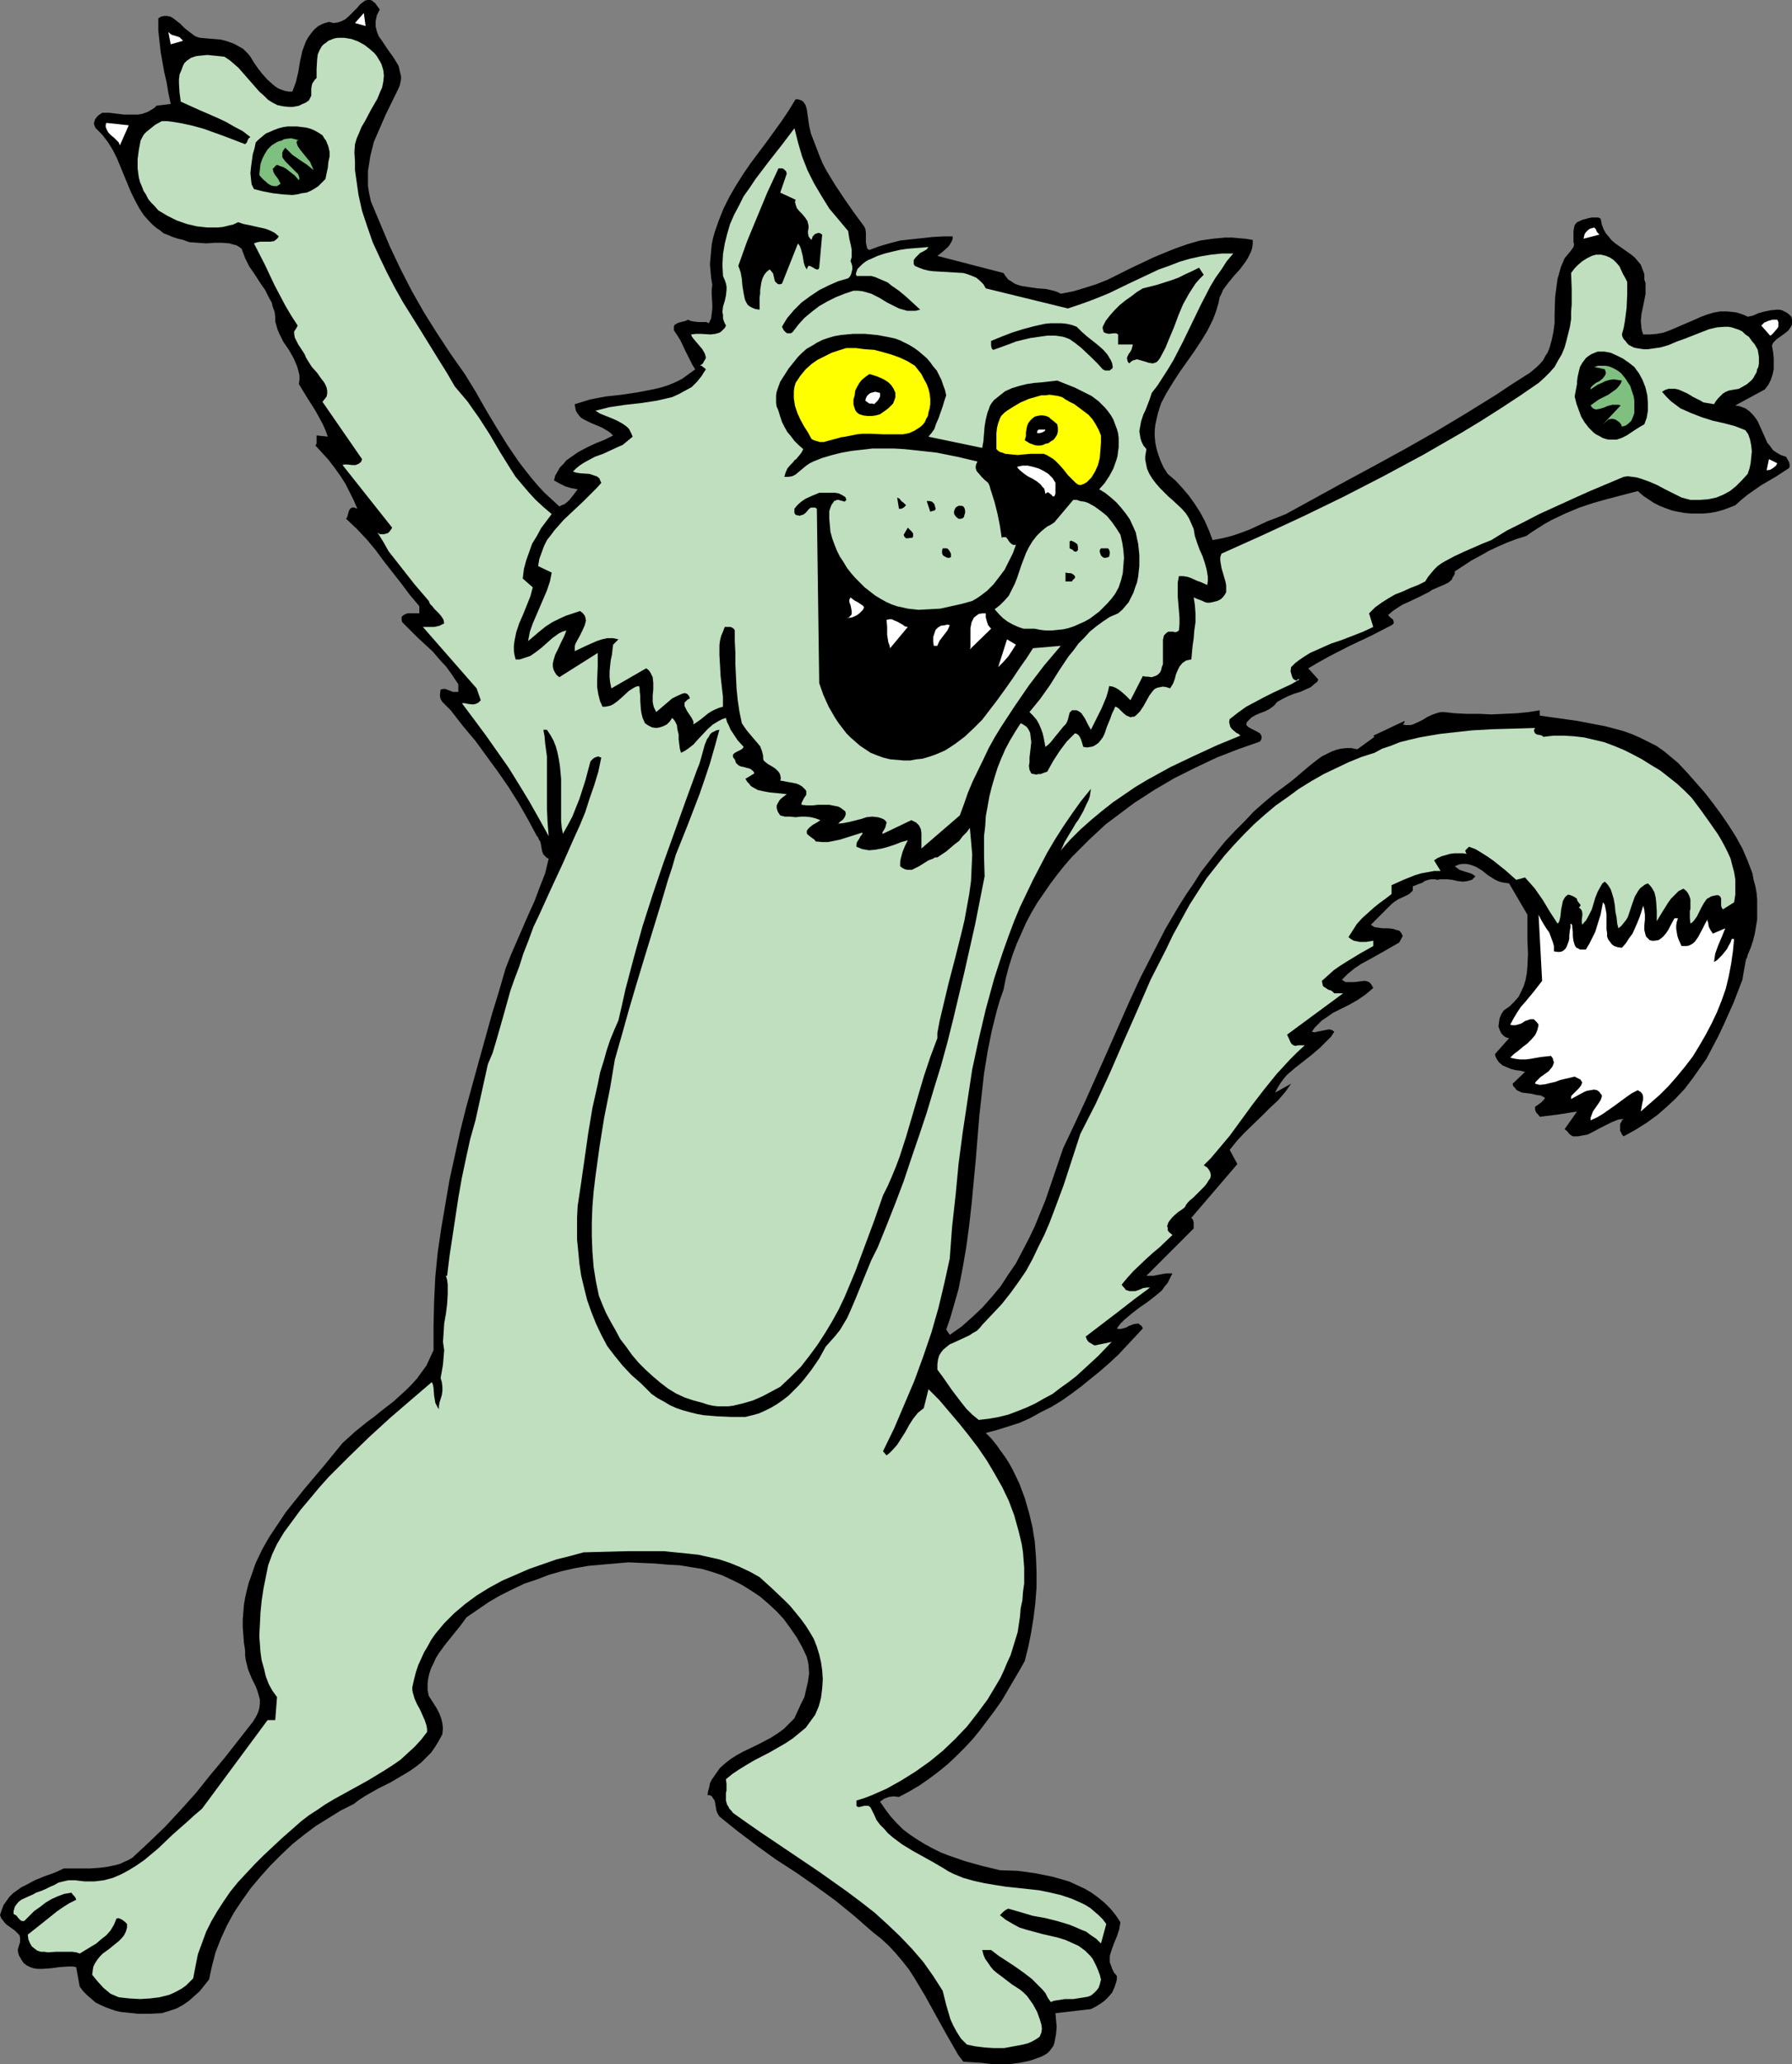<?xml version="1.0" encoding="UTF-8" standalone="no"?>
<svg
   version="1.0"
   width="129.724mm"
   height="149.339mm"
   id="svg39"
   sodipodi:docname="Cat - Excited.wmf"
   xmlns:inkscape="http://www.inkscape.org/namespaces/inkscape"
   xmlns:sodipodi="http://sodipodi.sourceforge.net/DTD/sodipodi-0.dtd"
   xmlns="http://www.w3.org/2000/svg"
   xmlns:svg="http://www.w3.org/2000/svg">
  <rect width="100%" height="100%" fill="#808080" stroke="none"/>
  <sodipodi:namedview
     id="namedview39"
     pagecolor="#ffffff"
     bordercolor="#000000"
     borderopacity="0.25"
     inkscape:showpageshadow="2"
     inkscape:pageopacity="0.0"
     inkscape:pagecheckerboard="0"
     inkscape:deskcolor="#d1d1d1"
     inkscape:document-units="mm" />
  <defs
     id="defs1">
    <pattern
       id="WMFhbasepattern"
       patternUnits="userSpaceOnUse"
       width="6"
       height="6"
       x="0"
       y="0" />
  </defs>
  <path
     style="fill:#000000;fill-opacity:1;fill-rule:evenodd;stroke:none"
     d="m 103.909,2.585 -0.485,0.97 -0.323,0.646 -0.162,0.808 -0.162,0.808 V 7.272 l 0.323,1.293 0.485,1.293 0.808,1.131 1.616,2.424 1.616,2.262 0.808,1.293 0.646,1.131 0.323,1.454 0.323,1.293 v 0.808 l -0.162,0.808 -0.162,0.808 -0.323,0.808 -3.555,7.272 -1.616,3.717 -1.616,3.717 -0.485,1.939 -0.485,1.939 -0.323,2.101 -0.323,1.939 v 2.101 2.101 l 0.323,1.939 0.485,2.262 2.586,6.14 2.586,6.14 2.909,6.14 3.07,5.979 3.394,5.979 3.555,5.656 3.717,5.656 3.878,5.494 3.07,5.009 2.747,4.848 2.909,4.848 2.909,4.686 3.07,4.525 1.616,2.101 1.778,2.262 1.778,2.101 1.778,1.939 2.101,1.939 2.101,1.939 0.646,-0.323 0.808,-0.323 0.808,-0.646 0.646,-0.646 1.131,-1.454 0.97,-1.293 -1.778,-0.323 -1.616,-0.485 -1.616,-0.808 -1.454,-0.808 0.323,-1.293 0.646,-1.131 0.646,-1.131 0.97,-0.97 0.808,-0.97 1.131,-0.808 2.101,-1.454 2.424,-1.293 2.424,-1.131 2.424,-0.97 2.262,-1.131 -0.646,-0.646 -0.646,-0.485 -1.616,-0.97 -3.394,-1.454 -1.616,-0.808 -0.808,-0.485 -0.485,-0.485 -0.485,-0.646 -0.485,-0.808 -0.162,-0.808 -0.162,-0.97 2.101,-0.646 2.101,-0.646 4.202,-0.808 4.363,-0.485 4.363,-0.646 4.202,-0.808 2.101,-0.485 2.101,-0.646 1.939,-0.808 1.939,-0.97 1.778,-1.293 1.778,-1.293 -0.808,-1.293 -0.646,-1.293 -1.293,-2.585 -1.293,-2.747 -0.808,-1.293 -0.97,-1.454 v -0.485 -0.323 -0.323 l 0.162,-0.323 0.485,-0.323 0.646,-0.323 0.646,-0.162 0.646,-0.162 0.646,-0.162 0.646,-0.323 0.646,0.323 0.808,0.162 1.454,0.162 h 1.293 0.808 l 0.646,0.323 0.646,-1.293 0.162,-1.293 0.162,-1.293 v -1.293 l -0.162,-2.747 v -1.293 l 0.162,-1.293 -0.323,-1.939 -0.162,-1.777 -0.162,-1.939 0.162,-1.777 0.162,-1.777 0.162,-1.777 0.323,-1.616 0.485,-1.777 1.131,-3.232 1.293,-3.232 1.616,-3.232 1.778,-3.07 1.939,-3.07 2.101,-3.07 4.363,-5.817 4.202,-5.817 1.939,-2.909 1.778,-2.909 h 0.646 l 0.485,0.162 0.485,0.162 0.485,0.323 0.646,0.97 0.323,1.131 0.323,2.262 0.323,2.262 0.485,2.101 0.808,2.101 0.808,2.101 0.808,2.101 0.808,1.939 1.131,2.101 2.262,3.717 2.586,3.878 2.586,3.717 2.747,3.717 0.323,0.646 0.162,0.97 v 2.747 l 0.162,0.808 0.162,0.808 0.323,0.323 0.323,0.162 2.586,-0.97 2.747,-0.808 3.07,-0.808 2.909,-0.323 3.07,-0.323 2.909,-0.323 2.909,-0.162 h 2.586 v 0.646 l -0.323,0.808 -0.485,0.808 -0.485,0.646 -1.454,1.293 -0.808,0.646 -0.646,0.485 v 0 l 18.099,4.686 0.646,0.97 0.646,0.808 0.808,0.485 0.97,0.646 0.808,0.323 1.131,0.323 2.101,0.323 2.262,0.323 2.262,0.162 2.101,0.485 0.97,0.323 0.97,0.485 3.394,-0.646 3.232,-0.97 3.07,-0.97 3.232,-1.293 6.141,-3.07 3.07,-1.454 3.07,-1.454 3.07,-1.293 3.232,-1.293 3.232,-1.131 3.394,-0.97 3.394,-0.485 1.616,-0.162 1.778,-0.162 h 1.939 l 1.778,0.162 1.939,0.162 1.939,0.323 v 1.131 l -0.162,1.131 -0.323,0.97 -0.97,1.939 -0.646,0.97 -1.454,1.939 -1.616,1.777 -1.454,1.777 -1.454,1.939 -0.485,1.131 -0.485,0.97 -0.323,1.616 -0.485,1.616 -0.485,1.454 -0.646,1.616 -1.454,2.909 -1.778,2.909 -1.939,2.909 -1.939,2.747 -1.939,2.747 -1.778,2.747 -1.778,2.909 -1.454,2.747 -0.485,1.454 -0.485,1.616 -0.323,1.454 -0.323,1.454 -0.162,1.616 v 1.454 l 0.162,1.777 0.323,1.616 0.485,1.616 0.646,1.777 0.808,1.777 1.131,1.777 2.101,1.777 1.939,2.101 1.778,2.101 1.616,2.262 1.454,2.262 1.293,2.424 1.131,2.585 0.97,2.585 2.586,-0.485 2.586,-0.646 2.424,-0.808 2.586,-0.97 4.848,-2.262 2.586,-0.97 2.424,-0.97 16.483,-9.049 8.403,-4.525 8.242,-4.524 8.242,-4.686 8.08,-4.848 8.08,-5.009 3.878,-2.585 4.04,-2.585 1.293,-0.808 0.97,-0.808 0.97,-0.808 0.97,-0.97 0.808,-0.97 0.485,-0.97 0.646,-0.97 0.485,-1.131 0.646,-2.262 0.485,-2.262 0.323,-2.424 v -2.424 l 0.162,-4.848 0.323,-2.424 0.323,-2.424 0.646,-2.262 0.323,-1.131 0.485,-1.131 0.485,-1.131 0.808,-0.97 0.808,-0.97 0.808,-1.131 0.162,-0.646 -0.162,-0.808 v -0.97 -1.939 l 0.162,-0.97 0.162,-0.646 0.646,-0.808 1.454,-0.646 1.778,-0.485 0.808,-0.162 h 0.808 0.97 l 0.646,0.323 0.323,1.616 0.485,1.293 0.646,1.131 0.808,0.97 0.808,0.97 0.97,0.808 4.363,3.07 0.97,0.808 0.808,0.97 0.808,0.97 0.485,1.293 0.485,1.293 v 1.454 l 0.323,0.97 v 0.97 1.939 l -0.323,1.777 -0.808,3.878 -0.162,1.777 0.162,1.939 0.162,0.808 0.323,0.97 h 1.778 l 1.939,-0.162 1.778,-0.323 1.778,-0.646 3.394,-1.454 3.394,-1.454 1.778,-0.808 1.778,-0.646 1.616,-0.485 1.778,-0.323 h 1.939 l 1.778,0.162 0.97,0.162 0.97,0.323 0.97,0.323 0.97,0.485 1.454,-0.323 1.454,-0.646 1.778,-0.485 1.616,-0.323 1.616,-0.162 h 0.808 l 0.646,0.162 0.646,0.323 0.646,0.323 0.646,0.485 0.646,0.646 0.162,0.808 v 0.646 0.646 l -0.323,0.646 -0.323,0.485 -0.323,0.485 -0.97,0.808 -2.262,1.616 -0.808,0.808 -0.323,0.485 -0.162,0.485 0.323,1.777 0.162,1.616 v 1.454 1.616 l -0.323,1.454 -0.485,1.454 -0.646,1.293 -0.97,1.293 -8.08,4.363 0.808,0.162 0.646,0.162 1.293,0.485 1.131,0.808 0.808,0.808 0.808,0.97 0.646,0.97 2.101,4.686 0.485,1.131 0.808,0.97 0.808,1.131 0.97,0.646 1.131,0.646 1.454,0.485 0.808,1.454 0.162,0.808 v 0.323 l -0.162,0.485 -3.717,2.424 -3.878,2.262 -3.717,2.585 -1.778,1.454 -1.616,1.454 -1.616,0.646 -1.778,0.646 -1.778,0.485 -1.778,0.323 -1.778,0.162 h -1.778 -1.616 l -1.778,-0.162 -1.778,-0.323 -1.616,-0.323 -1.778,-0.646 -1.616,-0.646 -1.616,-0.808 -1.454,-0.97 -1.454,-0.97 -1.454,-1.293 -8.08,2.101 -4.04,1.131 -3.878,1.293 -3.878,1.616 -3.717,1.777 -1.778,0.97 -1.778,1.131 -1.778,1.131 -1.616,1.131 -2.586,0.808 -2.586,0.97 -2.586,1.131 -2.424,1.131 -2.262,1.293 -2.424,1.293 -4.686,3.07 v 0.646 l -0.323,0.646 -0.323,0.485 -0.162,0.485 -0.97,0.808 -0.97,0.485 -1.131,0.485 -2.262,0.97 -0.97,0.646 -2.909,1.454 -2.747,1.293 -1.454,0.646 -1.293,0.808 -1.454,0.97 -1.293,1.131 0.646,0.646 0.808,0.646 v 0.323 l 0.162,0.323 -0.162,0.485 -0.485,0.323 -5.656,2.909 -5.818,2.747 -5.656,2.909 -2.909,1.616 -2.747,1.616 2.747,3.07 -0.323,0.646 -0.646,0.485 -1.131,0.97 -1.454,0.646 -1.454,0.646 -1.616,0.485 -1.616,0.646 -1.616,0.808 -1.454,0.808 -0.485,0.646 -0.485,0.485 -1.131,0.808 -1.293,0.646 -1.293,0.485 -1.131,0.485 -1.131,0.646 -0.808,0.808 -0.485,0.485 -0.162,0.646 0.162,0.323 0.323,0.323 0.808,0.485 1.616,0.808 0.808,0.485 0.162,0.162 0.162,0.323 0.162,0.323 v 0.485 l -0.162,0.485 -0.323,0.485 -5.979,2.101 -5.818,2.262 -5.818,2.747 -5.818,2.909 -2.747,1.616 -2.747,1.616 -2.747,1.777 -2.747,1.777 -2.586,1.939 -2.586,1.939 -2.586,1.939 -2.262,2.101 -2.424,2.262 -2.262,2.262 -2.262,2.262 -2.101,2.424 -1.939,2.424 -1.939,2.585 -1.778,2.585 -1.778,2.585 -1.616,2.747 -1.454,2.747 -1.293,2.909 -1.293,2.909 -1.131,3.07 -0.97,3.07 -0.808,3.07 -0.646,3.232 -0.97,2.747 -0.808,2.747 -1.454,5.817 -1.131,5.656 -0.97,5.979 -0.646,5.817 -0.646,5.817 -0.97,11.958 -1.131,11.958 -0.646,5.817 -0.808,5.979 -0.97,5.656 -1.131,5.817 -1.616,5.656 -0.808,2.747 -0.97,2.747 0.97,1.454 3.232,-2.262 2.909,-2.585 2.747,-2.585 2.586,-2.909 2.424,-2.909 2.101,-3.232 2.101,-3.07 1.778,-3.393 1.778,-3.393 1.616,-3.393 1.454,-3.555 1.454,-3.555 2.424,-7.11 2.424,-7.11 3.07,-6.464 3.07,-6.625 5.979,-13.412 5.979,-13.574 3.07,-6.625 3.394,-6.625 3.394,-6.625 3.717,-6.302 1.939,-3.07 2.101,-3.07 1.939,-3.07 2.262,-2.909 2.262,-2.909 2.262,-2.747 2.586,-2.747 2.586,-2.585 2.586,-2.747 2.747,-2.424 2.909,-2.424 3.07,-2.262 2.101,-1.616 4.363,-3.717 2.262,-1.777 1.131,-0.808 1.293,-0.646 1.293,-0.646 1.293,-0.485 1.293,-0.323 1.454,-0.162 h 1.454 l 1.616,0.323 4.686,-3.393 -0.323,-0.323 8.565,-4.04 v 0.323 l -0.162,0.323 -0.323,0.323 0.808,0.162 h 0.646 0.646 l 0.646,-0.162 1.454,-0.646 1.293,-0.646 1.293,-0.808 1.454,-0.646 1.454,-0.485 0.808,-0.162 h 0.808 l 2.909,0.323 3.232,0.162 h 3.394 l 3.394,0.162 3.555,-0.162 3.394,-0.162 3.232,-0.323 3.07,-0.485 v 1.454 l 10.342,1.454 5.01,0.97 2.586,0.485 2.424,0.646 2.424,0.646 2.262,0.808 2.262,0.97 2.262,1.131 2.262,1.131 2.101,1.454 1.939,1.616 1.939,1.616 2.424,2.585 2.424,2.747 2.424,2.747 2.262,2.909 2.262,3.07 2.101,3.07 1.939,3.07 1.778,3.232 1.454,3.393 1.293,3.393 0.323,1.777 0.485,1.777 0.323,1.777 0.162,1.777 v 1.939 1.777 1.777 l -0.323,1.939 -0.323,1.939 -0.485,1.939 -0.646,1.939 -0.808,1.939 -0.162,0.646 -0.323,0.646 -0.323,1.777 -0.323,1.777 -0.323,1.939 -2.424,6.302 -2.747,6.14 -1.454,3.07 -1.616,3.07 -1.616,3.07 -1.939,2.747 -1.939,2.747 -2.101,2.747 -2.424,2.585 -2.424,2.262 -2.586,2.262 -2.909,2.101 -3.07,1.939 -3.232,1.777 -0.485,-0.485 -0.162,-0.485 -0.323,-0.485 v -0.646 -0.646 -0.646 l 0.323,-0.485 0.162,-0.485 0.485,-0.323 h -0.808 l -0.808,0.162 -1.616,0.646 -1.616,0.808 -1.616,0.808 -1.778,0.97 -1.616,0.808 -1.778,0.323 -0.808,0.162 h -0.97 -0.485 l -0.323,-0.162 -0.646,-0.485 -0.646,-0.808 -0.646,-0.485 3.394,-4.848 -5.01,0.808 -5.171,0.646 -0.485,-0.646 -0.485,-0.485 -0.323,-0.808 v -0.808 l 1.616,-1.131 0.646,-0.646 0.485,-0.646 -1.131,-0.646 -1.293,-0.162 -1.293,-0.323 -1.293,-0.162 -1.293,-0.162 -1.131,-0.485 -0.485,-0.323 -0.323,-0.485 -0.485,-0.485 -0.162,-0.646 3.394,-3.232 -1.293,-0.323 -1.293,-0.162 -1.293,-0.323 -1.131,-0.485 -1.131,-0.485 -0.97,-0.808 -0.323,-0.485 -0.323,-0.485 -0.323,-0.646 -0.162,-0.646 3.878,-4.363 -0.646,-0.162 -0.646,-0.323 -0.485,-0.485 -0.323,-0.323 -0.485,-0.97 -0.323,-0.97 0.162,-1.293 0.162,-0.97 0.485,-1.131 0.646,-0.97 1.616,-1.131 1.293,-1.293 1.131,-1.293 0.808,-1.616 0.646,-1.454 0.485,-1.616 0.323,-1.777 0.162,-1.777 0.162,-3.555 -0.162,-3.717 v -3.555 -1.777 -1.616 l -5.01,-8.564 -1.131,-0.162 -0.97,-0.162 -0.97,-0.323 -0.97,-0.485 -1.778,-1.131 -0.808,-0.646 -0.808,-0.646 -1.616,-0.97 -0.808,-0.323 -0.97,-0.323 -0.97,-0.162 h -0.97 l -0.97,0.162 -1.131,0.485 0.646,0.485 0.646,0.485 1.454,0.485 1.616,0.485 0.646,0.323 0.646,0.485 -0.485,0.485 -0.485,0.485 -0.646,0.162 -0.485,0.162 -1.293,0.162 -1.454,-0.162 -1.454,-0.323 -1.454,-0.162 h -1.293 -0.646 l -0.646,0.162 -0.808,-0.162 h -0.97 l -0.808,0.162 -0.97,0.323 -0.646,0.485 -0.97,0.323 -1.616,0.646 v 0.485 0.323 0.323 l -0.323,0.323 -0.646,0.646 -0.97,0.485 -2.101,0.97 -0.97,0.646 -0.808,0.646 -5.656,5.656 0.485,0.323 0.485,0.323 1.131,0.162 1.293,0.162 h 1.454 l 1.293,0.162 0.97,0.323 0.646,0.162 0.323,0.323 0.323,0.485 0.323,0.646 -0.97,1.777 -4.202,2.424 -4.04,2.262 -2.101,1.131 -1.939,1.293 -1.778,1.454 -1.616,1.616 0.485,0.323 0.485,0.323 h 0.646 0.485 1.293 l 1.293,-0.162 1.293,-0.162 h 0.485 l 0.485,0.162 0.485,0.162 0.485,0.485 0.323,0.485 0.323,0.646 -1.131,0.97 -0.97,0.808 -2.101,1.454 -2.262,1.293 -2.262,1.131 -2.262,1.131 -2.101,1.454 -0.97,0.646 -0.97,0.97 -0.97,0.97 -0.808,1.131 0.808,0.162 0.646,-0.162 0.808,-0.162 0.808,-0.162 0.808,-0.162 0.808,-0.162 0.808,0.162 0.646,0.485 -0.808,1.293 -0.97,0.97 -2.101,2.101 -2.262,1.939 -2.262,1.777 -2.262,1.777 -2.262,1.939 -0.97,1.131 -0.808,1.131 -0.808,1.293 -0.646,1.293 4.363,-2.424 -0.808,1.131 -0.808,1.131 -1.939,2.262 -2.262,2.101 -2.262,2.262 -4.686,4.525 -2.101,2.262 -1.939,2.424 2.101,3.878 -12.605,14.705 0.323,0.323 0.162,0.323 0.162,0.646 v 0.808 0.808 l -12.928,12.927 h 0.97 0.97 l 1.616,-0.323 1.778,-0.323 h 0.97 0.808 l -0.646,1.293 -0.646,1.293 -0.808,0.97 -0.808,1.131 -1.939,1.616 -2.101,1.616 -2.101,1.454 -2.101,1.616 -2.101,1.777 -0.97,0.97 -0.97,1.293 0.485,0.162 h 0.485 l 0.808,-0.162 0.97,-0.323 0.485,-0.323 0.485,-0.162 0.808,-0.323 0.97,-0.162 h 0.485 l 0.323,0.323 0.485,0.323 0.323,0.646 -2.101,2.262 -2.262,2.424 -2.262,2.424 -2.424,2.262 -2.586,2.262 -2.586,2.101 -2.586,2.101 -2.586,1.939 -2.747,1.939 -2.909,1.777 -2.909,1.454 -2.909,1.616 -2.909,1.293 -3.07,0.97 -3.07,0.97 -3.07,0.808 1.454,1.454 1.454,1.777 1.131,1.616 1.293,1.777 1.131,1.777 0.97,1.777 1.778,3.717 1.454,3.878 1.131,3.878 0.97,4.04 0.646,4.04 0.323,4.201 0.162,4.04 v 4.201 l -0.323,4.201 -0.485,4.04 -0.646,4.04 -0.808,4.04 -0.97,3.878 -1.454,2.585 -1.616,2.747 -1.616,2.747 -1.616,2.747 -1.939,2.747 -1.939,2.585 -1.939,2.585 -2.101,2.585 -2.262,2.424 -2.262,2.262 -2.424,2.262 -2.586,2.101 -2.586,1.939 -2.586,1.777 -2.747,1.616 -2.747,1.454 -1.454,-0.162 -1.293,0.162 -1.293,0.485 -1.131,0.808 1.454,2.101 1.454,1.939 1.616,1.777 1.778,1.777 1.939,1.454 1.939,1.293 2.101,1.293 2.101,1.131 2.262,1.131 2.101,0.808 4.686,1.616 4.686,1.293 4.686,1.131 4.848,0.162 4.686,0.646 2.424,0.485 2.424,0.485 2.262,0.646 2.262,0.646 2.101,0.97 2.101,0.97 1.939,1.131 1.778,1.293 1.778,1.454 1.616,1.616 1.454,1.777 1.293,1.939 -0.162,0.97 -0.162,0.97 -0.646,1.939 -0.808,1.939 -0.646,1.777 -0.485,1.616 v 0.808 0.97 l 0.323,0.808 0.323,0.97 0.485,0.97 0.808,0.97 v 0.808 l -0.162,0.808 -0.485,1.454 -0.646,1.454 -0.97,1.131 -1.131,1.131 -1.131,0.808 -1.293,0.808 -1.293,0.646 -9.696,1.131 0.162,1.939 0.162,1.777 -0.162,1.939 -0.323,1.777 -0.162,0.808 -0.323,0.808 -0.485,0.646 -0.485,0.646 -0.646,0.646 -0.808,0.485 -0.97,0.485 -0.97,0.323 -1.293,0.485 -1.131,0.323 -2.424,0.485 -2.586,0.323 h -2.586 -2.586 l -2.586,-0.323 -2.586,-0.162 -2.424,-0.162 -1.454,-1.939 -1.293,-2.262 -2.586,-4.525 -2.586,-4.686 -2.586,-4.686 -2.909,-4.848 -1.454,-2.262 -1.778,-2.262 -1.778,-2.101 -1.939,-2.101 -2.101,-1.939 -2.262,-1.777 -2.586,-2.262 -2.586,-2.262 -2.586,-2.101 -2.586,-2.101 -5.333,-3.878 -5.333,-3.717 -5.494,-3.555 -5.171,-3.717 -5.333,-4.04 -2.424,-1.939 -2.586,-2.101 -0.485,-0.808 -0.323,-0.808 -0.162,-0.97 -0.162,-0.97 -0.162,-0.808 -0.485,-0.646 -0.162,-0.323 -0.323,-0.323 -0.485,-0.162 h -0.485 l 0.162,-1.131 0.323,-1.131 0.162,-0.97 0.485,-0.97 1.131,-1.616 1.131,-1.616 1.454,-1.293 1.454,-1.131 1.778,-1.131 1.778,-0.97 3.717,-1.777 3.717,-1.939 1.778,-1.131 1.778,-1.293 1.454,-1.454 1.454,-1.454 1.778,-3.878 0.97,-1.939 0.485,-2.101 0.485,-2.101 0.323,-2.262 -0.162,-2.262 -0.162,-0.97 -0.323,-1.293 -1.293,-2.747 -1.454,-2.585 -1.778,-2.585 -1.778,-2.424 -1.939,-2.101 -2.262,-2.101 -2.262,-1.939 -2.424,-1.616 -2.586,-1.616 -2.586,-1.293 -2.747,-1.293 -2.909,-0.97 -2.747,-0.808 -3.07,-0.485 -2.909,-0.485 -3.07,-0.162 -3.717,-0.323 -3.717,-0.162 -3.555,-0.162 -3.717,0.323 -3.717,0.323 -3.555,0.323 -3.717,0.646 -3.555,0.808 -3.394,0.97 -3.394,1.293 -3.394,1.131 -3.394,1.616 -3.232,1.616 -3.07,1.777 -3.07,2.101 -3.07,2.101 -1.778,2.424 -2.101,2.585 -1.939,2.424 -1.778,2.424 -0.808,1.293 -0.646,1.454 -0.646,1.293 -0.485,1.454 -0.323,1.454 -0.162,1.454 v 1.616 l 0.323,1.616 1.454,2.262 0.808,1.293 0.646,1.293 0.485,1.293 0.323,1.293 0.162,1.454 -0.162,1.616 -0.97,1.777 -0.97,1.616 -1.131,1.616 -1.293,1.293 -1.454,1.454 -1.454,1.131 -1.616,1.131 -1.616,0.97 -3.555,2.101 -3.555,1.777 -3.394,1.939 -1.778,1.131 -1.454,1.131 -3.555,1.777 -3.394,2.101 -3.394,2.101 -3.232,2.424 -3.232,2.585 -3.07,2.909 -2.909,2.909 -2.747,3.07 -2.586,3.07 -2.424,3.393 -2.262,3.393 -1.939,3.555 -1.616,3.555 -1.454,3.717 -0.97,3.717 -0.808,3.717 -1.293,1.616 -1.293,1.616 -1.454,1.293 -1.454,1.293 -1.616,1.131 -1.778,0.97 -1.939,0.646 -2.101,0.646 -3.232,0.162 h -3.232 l -3.07,-0.323 -1.616,-0.162 -1.454,-0.323 -1.454,-0.485 -1.293,-0.485 -1.454,-0.646 -1.293,-0.646 -1.131,-0.97 -1.131,-0.97 -1.131,-1.131 -0.97,-1.293 -0.97,-5.332 -0.97,-0.162 h -1.131 l -2.424,0.162 -2.424,0.323 -2.424,0.162 h -1.131 l -1.131,-0.162 -0.97,-0.323 -0.97,-0.485 -0.808,-0.646 -0.646,-0.97 -0.646,-1.131 -0.162,-0.646 -0.162,-0.808 0.323,-1.131 0.323,-0.97 v -0.646 -0.646 L 5.333,529.206 4.848,528.721 4.04,527.913 2.909,527.105 1.778,526.297 1.293,525.813 0.808,525.166 0.323,524.52 0,523.712 l 0.485,-1.454 0.485,-1.293 0.808,-1.131 0.808,-1.131 0.97,-0.97 1.131,-0.808 1.131,-0.808 1.293,-0.646 2.424,-1.293 2.747,-1.131 2.747,-0.97 2.424,-1.131 h 5.01 2.262 l 2.424,-0.162 2.424,-0.323 2.262,-0.485 1.131,-0.323 0.97,-0.485 1.131,-0.485 1.131,-0.646 2.262,-2.101 2.262,-2.101 4.525,-4.363 4.202,-4.525 4.202,-4.686 3.878,-4.848 4.04,-4.848 7.595,-9.695 0.808,-1.293 0.646,-1.293 0.323,-1.131 0.162,-1.293 v -1.131 l -0.323,-1.131 -0.323,-1.131 -0.485,-1.293 -1.131,-2.262 -0.97,-2.424 -0.323,-1.293 -0.323,-1.293 -0.162,-1.293 v -1.293 l -0.323,-2.101 -0.162,-2.101 -0.162,-2.101 v -2.101 l 0.162,-2.101 0.162,-1.939 0.323,-1.939 0.485,-2.101 0.485,-1.939 0.646,-1.777 1.293,-3.717 1.778,-3.717 1.939,-3.393 2.262,-3.393 2.262,-3.393 2.586,-3.232 2.586,-3.232 5.333,-6.302 5.01,-6.14 1.616,-1.454 1.778,-1.616 3.394,-2.747 1.778,-1.293 1.778,-1.454 3.555,-2.747 3.394,-3.07 1.616,-1.616 1.454,-1.616 1.293,-1.777 1.293,-1.777 0.97,-2.101 0.97,-2.101 v -6.625 l 0.162,-6.787 0.323,-6.625 0.646,-6.625 0.97,-6.625 1.131,-6.625 1.131,-6.625 1.454,-6.625 1.454,-6.625 1.616,-6.464 3.555,-12.927 3.555,-12.766 1.939,-6.302 1.778,-6.14 1.454,-3.717 1.616,-3.717 3.232,-7.433 1.616,-3.555 1.454,-3.878 1.454,-3.717 0.97,-4.04 -0.485,-0.162 -0.323,-0.323 -0.646,-0.646 -0.323,-0.808 -0.162,-0.808 -0.162,-0.97 -0.162,-0.808 -0.485,-0.808 -0.162,-0.485 -0.323,-0.323 -2.424,-4.525 -2.586,-4.525 -2.747,-4.363 -2.909,-4.201 -3.07,-4.201 -3.07,-4.201 -3.394,-4.04 -3.394,-4.363 -0.646,-0.646 -0.646,-0.646 -0.485,-0.485 -0.485,-0.485 -0.485,-0.808 -0.162,-0.646 v -0.808 l 0.162,-1.131 0.646,-0.162 h 0.646 l 2.101,0.808 h 0.646 0.808 v -2.101 l -1.616,-2.424 -1.616,-2.262 -1.939,-2.101 -1.778,-2.101 -2.101,-1.939 -2.101,-1.939 -2.101,-2.101 -2.101,-2.101 -0.162,-0.646 v -0.323 -0.485 l 0.323,-0.323 0.485,-0.323 0.808,-0.323 h 0.97 0.808 0.97 0.485 v -1.939 l -2.586,-3.07 -2.424,-3.232 -4.686,-5.979 -2.262,-3.07 -2.424,-2.909 -2.747,-2.909 -2.909,-2.747 0.323,-0.485 0.162,-0.646 0.323,-1.131 0.323,-0.485 0.485,-0.323 h 0.323 0.323 l 0.323,0.162 0.485,0.162 -0.97,-2.262 -1.131,-2.262 -1.131,-2.262 -1.454,-2.262 -1.616,-2.262 -1.616,-2.101 -1.778,-1.939 -1.778,-1.939 0.323,-0.485 v -0.808 -1.454 0 l 3.07,0.323 -0.646,-1.777 -0.808,-1.777 -0.97,-1.777 -0.97,-1.777 -1.131,-1.777 -1.131,-1.777 -2.262,-3.717 0.162,-1.131 v -1.293 l -0.323,-1.293 -0.323,-1.131 -0.485,-1.131 -0.485,-1.131 -1.293,-2.262 -1.454,-2.101 -1.131,-2.262 -0.485,-1.131 -0.323,-1.131 -0.323,-1.131 v -1.293 l -0.162,-1.293 -0.485,-1.293 -0.323,-1.293 -0.646,-1.131 -1.131,-2.262 -1.454,-2.101 -1.454,-2.262 -1.454,-2.101 -1.131,-2.262 -0.485,-1.293 -0.485,-1.293 -0.646,-0.485 -0.808,-0.485 -0.808,-0.162 -0.97,-0.323 -2.101,-0.162 h -2.101 l -2.262,0.162 -2.262,-0.162 -2.262,-0.162 -0.97,-0.323 -0.808,-0.323 -1.454,-0.323 -1.454,-0.485 -1.131,-0.485 -1.293,-0.485 -0.97,-0.808 -0.97,-0.646 -0.97,-0.808 -0.808,-0.808 -1.616,-1.777 -1.293,-1.939 -1.131,-2.101 -1.131,-2.262 -1.939,-4.686 -1.939,-4.686 -1.131,-2.262 -1.293,-2.101 -1.616,-2.101 -1.778,-1.777 -0.323,-0.646 -0.162,-0.646 0.162,-0.646 0.162,-0.485 0.485,-0.646 0.485,-0.485 0.485,-0.323 0.485,-0.323 h 0.97 0.97 l 4.04,0.485 h 1.939 1.939 l 0.97,-0.162 0.97,-0.323 0.808,-0.323 0.808,-0.485 0.808,-0.485 0.646,-0.646 3.878,-0.485 -0.646,-3.07 -0.485,-2.909 -0.646,-2.747 -0.97,-5.494 -0.323,-2.909 -0.323,-2.909 V 6.787 5.009 L 44.117,4.525 44.925,4.363 h 0.808 l 0.808,0.162 0.646,0.323 0.646,0.485 1.454,1.131 1.293,1.293 1.454,1.131 0.646,0.485 0.646,0.485 0.808,0.323 0.646,0.162 1.778,0.162 1.939,0.162 1.939,0.162 1.778,0.485 1.778,0.646 1.778,0.97 0.808,0.485 0.646,0.646 0.646,0.646 0.646,0.808 0.97,1.616 1.131,1.616 1.131,1.454 1.454,1.616 1.454,1.293 0.808,0.646 0.808,0.485 0.808,0.323 0.97,0.323 0.97,0.162 h 0.97 l 0.485,-1.293 0.485,-1.293 0.646,-2.747 0.485,-2.909 0.646,-2.909 0.485,-1.293 0.485,-1.293 0.646,-1.131 L 85.163,9.049 85.971,8.079 87.102,7.11 88.395,6.464 l 1.616,-0.485 0.646,0.162 0.485,0.162 1.293,-0.162 0.97,-0.323 0.97,-0.485 0.97,-0.808 0.808,-0.808 0.808,-0.808 0.808,-0.808 0.646,-0.808 L 99.222,0.646 99.869,0.162 100.515,0 h 0.808 l 0.485,0.162 0.323,0.323 0.485,0.323 0.323,0.485 0.485,0.646 z"
     id="path1" />
  <path
     style="fill:#ffffff;fill-opacity:1;fill-rule:evenodd;stroke:none"
     d="m 97.121,6.302 2.424,-2.747 0.485,3.555 z"
     id="path2" />
  <path
     style="fill:#ffffff;fill-opacity:1;fill-rule:evenodd;stroke:none"
     d="m 50.096,11.15 -3.394,0.97 -0.646,-3.393 0.485,0.485 0.485,0.323 1.131,0.323 0.97,0.323 0.485,0.485 z"
     id="path3" />
  <path
     style="fill:#bfdfbf;fill-opacity:1;fill-rule:evenodd;stroke:none"
     d="m 102.454,14.543 0.646,0.808 0.485,0.808 0.485,0.808 0.323,0.646 0.485,1.616 0.162,1.454 -0.162,1.616 -0.323,1.616 -0.646,1.454 -0.646,1.616 -1.778,3.07 -1.616,3.07 -0.97,1.616 -0.646,1.616 -0.646,1.454 -0.485,1.616 -0.162,2.262 0.162,2.424 v 2.424 l 0.323,2.262 0.323,2.262 0.323,2.262 0.97,4.363 1.454,4.363 1.454,4.201 1.939,4.201 1.939,4.04 2.101,4.04 2.262,4.04 4.848,7.756 4.686,7.595 2.424,3.878 2.262,3.878 1.778,2.101 1.778,2.101 1.454,2.101 1.616,2.262 2.909,4.524 2.747,4.686 2.909,4.686 1.454,2.262 1.778,2.101 1.778,2.101 1.939,2.101 2.101,1.939 2.262,1.939 -1.454,1.939 -1.454,1.939 -1.131,2.101 -1.293,2.101 -0.808,2.262 -0.808,2.262 -0.646,2.424 -0.323,2.585 2.747,2.424 -0.646,2.424 -0.97,2.424 -0.97,2.424 -1.131,2.585 -0.808,2.424 -0.485,2.424 -0.162,1.293 v 1.293 l 0.162,1.131 0.323,1.293 h 1.131 l 0.97,-0.323 0.97,-0.323 0.97,-0.323 1.616,-1.131 1.454,-1.131 1.454,-1.293 1.454,-1.293 1.778,-1.293 0.97,-0.485 1.131,-0.323 -0.646,1.616 -0.808,1.616 -0.808,1.777 -0.808,1.616 -0.485,1.616 -0.162,0.808 v 0.808 l 0.162,0.808 0.323,0.646 0.485,0.808 0.808,0.646 10.504,-6.625 v 1.616 1.939 l -0.162,3.878 v 1.939 l 0.323,1.939 0.485,1.939 0.323,0.646 0.323,0.808 h 0.808 l 0.808,-0.162 0.646,-0.162 0.646,-0.323 1.131,-0.808 1.131,-0.97 2.101,-1.939 1.293,-0.808 0.646,-0.323 0.808,-0.162 0.162,0.646 v 0.646 l 0.162,1.454 v 1.131 l 0.162,2.424 0.162,1.131 0.323,1.293 0.646,1.454 0.97,0.646 0.97,0.485 1.131,0.162 0.97,-0.162 0.97,-0.323 0.97,-0.485 0.808,-0.808 0.646,-0.97 0.485,0.485 0.323,0.485 0.485,0.97 0.162,1.293 0.323,1.293 v 1.293 l 0.162,1.293 0.162,1.293 0.323,1.131 0.97,-0.485 0.97,-0.646 1.454,-1.131 1.293,-1.454 2.586,-2.747 1.454,-1.293 0.808,-0.485 0.808,-0.485 0.97,-0.485 0.97,-0.323 0.323,1.131 0.485,0.97 0.485,1.131 0.646,0.97 1.293,1.939 1.616,1.777 -0.323,0.485 -0.485,0.323 -0.646,0.323 -0.646,0.323 -0.485,0.323 -0.323,0.323 v 0.323 0.323 l 0.162,0.323 0.323,0.323 0.162,0.485 0.162,0.485 0.323,0.323 0.323,0.323 0.646,0.323 0.808,0.162 1.778,0.485 0.646,0.485 0.323,0.323 0.162,0.485 -2.424,1.454 0.485,0.808 0.485,0.485 0.485,0.646 0.485,0.323 1.454,0.808 1.454,0.323 1.778,0.323 1.616,0.162 1.616,0.162 1.454,0.162 -1.454,1.131 -0.485,0.485 -0.485,0.808 -0.323,0.646 v 0.808 l 0.162,0.485 0.162,0.485 0.323,0.485 0.323,0.485 1.293,0.323 h 1.454 l 1.454,0.162 1.454,-0.162 h 1.293 l 1.454,0.162 1.293,0.323 1.293,0.485 -0.485,0.323 -0.485,0.323 -1.131,0.646 -0.808,0.646 -0.485,0.485 -0.323,0.485 v 0.646 l 0.162,0.323 0.808,0.646 0.646,0.485 0.485,0.323 0.323,0.485 1.778,0.162 h 1.616 l 1.616,-0.323 1.616,-0.323 6.141,-1.939 v 0.323 l -0.162,0.323 -0.323,0.323 -0.323,0.646 -0.646,0.97 -0.162,0.646 v 0.646 l 0.808,0.323 0.808,0.323 0.97,0.162 0.808,0.162 1.778,-0.162 1.778,-0.323 1.778,-0.485 1.939,-0.646 1.616,-0.646 1.778,-0.485 -0.808,1.616 -0.646,1.616 -0.485,1.777 -0.162,0.97 v 1.131 l 0.646,0.485 0.646,0.323 0.646,0.162 h 0.646 0.646 l 0.646,-0.323 1.293,-0.646 2.586,-1.616 1.293,-0.485 0.485,-0.323 h 0.646 l 2.424,-1.616 2.262,-1.939 1.293,-0.97 0.97,-1.293 1.131,-1.131 0.808,-1.131 0.323,3.555 0.323,3.717 -0.162,3.717 -0.162,3.555 -0.485,3.555 -0.646,3.555 -0.646,3.555 -0.808,3.393 -1.778,7.11 -1.778,6.787 -1.616,6.787 -0.808,3.393 -0.646,3.393 v 1.454 l -1.939,5.171 -1.778,5.332 -3.232,10.988 -1.616,5.494 -1.778,5.494 -0.97,2.585 -1.131,2.747 -1.131,2.585 -1.293,2.585 -2.424,6.948 -2.586,6.948 -2.586,6.948 -2.909,6.948 -1.616,3.393 -1.778,3.232 -1.939,3.232 -2.101,3.232 -2.262,3.07 -2.262,2.909 -2.747,2.747 -2.909,2.747 -2.424,1.293 -2.424,1.293 -2.586,1.131 -2.747,0.808 -2.747,0.646 -1.293,0.162 h -1.454 -1.454 l -1.293,-0.162 -1.454,-0.323 -1.454,-0.485 -2.424,-0.646 -2.424,-0.808 -2.424,-1.131 -2.101,-1.293 -2.101,-1.616 -2.101,-1.777 -1.939,-1.777 -1.939,-1.939 -1.778,-2.101 -1.616,-2.262 -1.616,-2.101 -1.293,-2.424 -1.293,-2.262 -1.293,-2.424 -0.97,-2.262 -0.97,-2.424 -0.808,-3.878 -0.646,-4.04 -0.323,-4.201 -0.162,-4.04 v -4.04 l 0.162,-4.201 0.323,-4.04 0.485,-4.04 1.131,-8.241 1.293,-8.079 1.616,-8.079 1.293,-7.756 1.939,-6.787 1.939,-6.948 2.101,-7.11 2.101,-6.948 4.363,-14.22 2.101,-7.11 1.131,-3.393 0.97,-3.393 3.232,-8.079 3.232,-8.403 1.454,-4.201 1.454,-4.363 1.293,-4.525 1.293,-4.686 -0.808,0.162 -0.646,0.323 -0.646,0.323 -0.485,0.485 -0.323,0.646 -0.485,0.646 -0.646,1.616 -0.485,1.777 -0.485,1.777 -0.485,1.616 -0.646,1.616 -3.07,8.403 -3.07,8.564 -3.07,8.564 -2.909,8.564 -2.747,8.564 -2.424,8.726 -2.262,8.564 -0.97,4.363 -0.97,4.201 -1.131,2.585 -1.131,2.747 -0.97,2.909 -0.808,2.909 -0.97,3.07 -0.646,3.232 -1.454,6.464 -1.131,6.787 -0.97,6.787 -0.97,6.787 -0.97,6.464 -0.162,3.07 v 3.07 3.07 l 0.323,3.232 0.323,3.393 0.485,3.232 0.808,3.393 0.808,3.232 1.131,3.232 1.293,3.232 1.454,3.07 1.616,3.07 2.101,2.747 2.101,2.585 2.424,2.585 2.586,2.262 1.454,1.454 1.454,1.454 1.616,1.131 1.778,0.97 1.616,0.97 1.778,0.808 1.939,0.646 1.778,0.485 1.939,0.485 1.778,0.323 3.878,0.323 3.878,0.162 h 3.717 l 1.939,-0.485 1.778,-0.485 1.778,-0.808 1.616,-0.808 1.616,-0.97 1.616,-1.131 1.454,-1.131 1.293,-1.293 1.454,-1.454 1.293,-1.454 2.262,-2.909 2.101,-3.07 1.778,-3.232 1.293,-1.454 1.293,-1.454 1.293,-1.616 0.97,-1.616 0.97,-1.616 0.808,-1.777 1.454,-3.393 1.454,-3.555 1.454,-3.555 1.454,-3.555 1.778,-3.555 2.424,-5.979 2.424,-6.14 2.262,-5.979 2.101,-6.302 2.101,-6.14 2.101,-6.302 1.939,-6.464 1.939,-6.302 1.778,-6.464 1.616,-6.464 3.07,-12.927 2.909,-12.927 2.586,-13.089 -0.162,-5.494 v -5.494 l 0.323,-2.747 0.162,-2.747 0.485,-2.585 0.485,-2.747 0.646,-2.585 0.808,-2.747 0.808,-2.585 0.97,-2.424 1.131,-2.585 1.293,-2.424 1.454,-2.424 1.454,-2.262 0.646,0.323 0.485,0.323 0.485,0.323 0.485,0.646 0.485,0.97 0.162,1.293 0.162,1.293 -0.162,1.454 -0.323,2.747 v 1.293 l -0.162,0.97 0.162,1.131 0.323,0.646 0.162,0.323 0.485,0.162 h 0.323 l 0.485,0.162 0.646,-0.162 h 0.646 l 0.808,-0.323 0.97,-0.323 1.616,-2.909 1.778,-2.747 1.939,-2.585 2.262,-2.262 0.485,0.162 0.485,0.323 0.323,0.485 0.323,0.646 0.162,0.485 0.162,0.485 0.323,1.131 0.97,0.162 1.131,-0.162 0.646,-0.162 0.808,-0.485 0.646,-0.485 0.646,-0.808 0.485,-0.646 0.485,-0.97 0.646,-1.939 0.808,-1.939 0.646,-1.777 0.485,-0.97 0.323,-0.808 h 0.162 l 0.323,0.162 0.485,0.323 0.646,0.646 0.646,0.646 0.808,0.646 0.808,0.323 0.323,0.162 0.485,-0.162 h 0.485 l 0.485,-0.323 0.485,-0.485 0.646,-0.646 0.97,-1.454 0.808,-1.454 0.808,-1.454 0.485,-0.646 0.485,-0.646 0.485,-0.485 0.646,-0.323 0.808,-0.162 0.808,-0.162 0.97,0.162 0.97,0.323 0.808,-1.293 0.485,-1.293 0.323,-1.293 0.485,-1.131 0.485,-0.97 0.808,-0.97 0.485,-0.323 0.485,-0.323 0.646,-0.162 0.808,-0.162 0.162,-1.777 0.162,-1.777 0.323,-2.262 0.162,-2.101 0.323,-2.262 V 167.73 l -0.162,-2.262 -0.323,-2.101 1.131,0.485 1.293,0.485 0.646,0.323 0.646,0.162 h 0.646 l 0.808,-0.162 0.646,-0.162 0.646,-0.162 0.97,-0.485 0.646,-0.646 0.485,-0.646 0.323,-0.646 v -0.97 -0.808 l -0.162,-0.97 -1.131,-3.878 -0.162,-0.97 -0.162,-0.97 v -0.97 l 0.323,-0.97 11.15,-5.009 11.15,-5.171 10.989,-5.332 10.989,-5.656 10.827,-5.817 5.333,-3.07 5.333,-3.07 5.333,-3.232 5.333,-3.393 5.171,-3.393 5.171,-3.555 1.616,-1.454 1.454,-1.454 1.293,-1.454 0.97,-1.777 0.97,-1.616 0.808,-1.939 0.485,-1.777 0.485,-1.939 0.485,-1.939 0.323,-2.101 v -1.939 l 0.162,-2.101 v -4.201 l -0.162,-4.363 0.97,-1.293 0.97,-0.97 1.131,-0.97 1.293,-0.808 1.293,-0.646 1.131,-0.323 h 1.454 l 1.293,0.323 1.131,0.485 0.97,0.646 0.808,0.808 0.808,0.97 0.97,2.101 0.646,1.131 0.485,0.97 v 1.616 1.777 l -0.162,3.717 -0.485,3.717 -0.323,1.777 -0.485,1.777 0.162,0.646 0.323,0.646 0.485,0.485 0.485,0.646 0.485,0.485 0.646,0.323 0.646,0.323 0.646,0.162 0.97,0.162 1.131,0.162 h 1.131 l 1.131,-0.162 2.262,-0.323 2.262,-0.646 2.262,-0.97 2.262,-0.808 4.525,-1.777 2.101,-0.808 2.101,-0.485 2.101,-0.162 h 0.97 l 0.97,0.162 0.97,0.323 0.97,0.323 0.97,0.485 0.808,0.808 0.97,0.646 0.808,1.131 0.808,0.97 0.808,1.454 0.162,0.97 0.162,0.97 v 0.97 0.808 l -0.162,0.97 -0.323,0.646 -0.162,0.808 -0.485,0.808 -0.323,0.646 -0.485,0.646 -1.293,1.131 -0.808,0.485 -1.454,0.808 -0.97,0.162 -0.97,0.162 -0.808,0.162 -0.808,0.323 -0.808,0.485 -0.646,0.646 -0.646,0.646 -0.646,0.808 -0.485,0.808 -0.97,-0.162 -0.97,-0.162 -0.97,-0.162 -0.808,-0.485 -1.939,-0.97 -1.616,-0.97 -1.778,-0.808 -0.808,-0.323 -0.808,-0.162 h -0.97 -0.808 l -0.97,0.323 -0.808,0.485 1.131,1.293 1.293,1.293 1.293,0.97 1.293,0.97 1.454,0.646 1.454,0.646 2.909,1.131 3.07,0.97 2.909,0.646 3.07,0.808 2.909,1.131 0.808,1.131 0.485,1.454 0.323,1.616 0.162,1.616 -0.162,1.616 -0.162,1.616 -0.323,1.454 -0.485,1.454 -1.616,1.777 -1.616,1.616 -1.616,1.293 -1.778,0.97 -1.939,0.808 -2.262,0.485 -2.262,0.162 h -1.293 -1.293 l -2.424,-0.646 -2.262,-1.131 -2.262,-1.131 -2.101,-1.131 -2.262,-0.97 -2.262,-0.808 -1.131,-0.323 -1.131,-0.162 -1.293,-0.162 -1.131,0.162 -9.211,3.878 -4.686,2.101 -9.211,4.201 -4.363,2.262 -4.525,2.262 -4.202,2.585 -2.424,0.97 -2.586,1.131 -2.586,1.131 -2.424,1.131 -2.424,1.293 -1.131,0.646 -1.131,0.808 -0.97,0.97 -0.808,0.97 -0.808,0.97 -0.808,1.293 -1.939,0.97 -2.101,0.808 -2.101,0.97 -2.101,0.808 -1.939,1.131 -1.778,1.131 -1.778,1.293 -1.616,1.616 1.131,3.717 -2.747,1.293 -2.909,1.131 -2.909,1.131 -2.909,0.97 -2.909,1.293 -2.909,1.293 -1.293,0.808 -1.454,0.97 -1.293,0.97 -1.131,1.131 -0.162,1.131 0.323,1.131 0.162,0.485 0.162,0.323 0.323,0.323 0.646,0.323 0.323,-0.323 0.162,-0.162 0.323,0.162 -2.262,1.293 -2.424,1.131 -2.424,1.131 -2.586,1.293 -2.424,1.293 -2.424,1.293 -2.262,1.616 -2.262,1.777 -0.162,0.808 0.162,0.646 0.162,0.646 0.485,0.646 1.131,0.97 0.646,0.323 0.485,0.485 -6.302,2.585 -6.302,2.909 -6.464,3.07 -3.232,1.777 -3.232,1.777 -3.232,1.939 -3.07,2.101 -3.07,2.101 -3.07,2.424 -2.909,2.424 -2.909,2.585 -2.747,2.747 -2.586,2.909 0.485,-0.97 0.485,-1.131 1.131,-1.939 1.293,-2.101 0.646,-1.131 0.808,-1.131 1.293,-2.262 0.97,-2.101 0.485,-0.97 0.323,-0.97 0.162,-0.97 0.162,-1.131 -2.747,3.393 -2.424,3.393 -2.424,3.555 -2.262,3.555 -2.101,3.555 -1.939,3.717 -1.939,3.717 -1.778,3.717 -1.778,3.717 -1.616,3.878 -1.454,3.878 -1.454,4.04 -1.293,3.878 -1.293,4.04 -2.262,8.241 -1.939,8.241 -1.778,8.241 -1.293,8.564 -1.293,8.564 -1.131,8.564 -0.808,8.564 -0.97,8.726 -0.646,8.726 -1.454,6.625 -1.616,6.787 -1.939,6.787 -2.262,6.625 -2.424,6.625 -2.747,6.464 -2.747,6.464 -3.07,6.302 0.97,1.131 0.808,-0.646 0.808,-0.808 1.293,-1.454 1.131,-1.777 1.131,-1.777 0.97,-1.777 1.131,-1.777 1.293,-1.616 0.808,-0.646 0.808,-0.646 1.293,-5.171 2.909,2.909 2.747,3.232 2.747,3.232 2.586,3.232 2.586,3.393 2.424,3.555 2.101,3.555 2.101,3.717 1.778,3.717 1.454,3.878 1.131,4.04 0.485,1.939 0.485,2.101 0.323,2.101 0.162,2.101 0.162,2.101 v 2.101 2.262 l -0.323,2.262 -0.162,2.262 -0.485,2.262 -0.162,2.101 -0.646,4.363 -0.646,2.101 -0.646,2.101 -0.646,2.101 -0.97,2.101 -0.808,1.939 -0.97,2.101 -1.131,1.939 -2.424,4.04 -2.747,3.717 -2.909,3.717 -3.232,3.393 -3.394,3.232 -3.555,2.909 -3.878,2.747 -3.878,2.424 -4.04,2.262 -4.04,1.777 -2.101,0.808 -2.101,0.646 v 0.646 0.485 0.323 l 0.162,0.162 0.323,0.162 h 0.323 l 0.646,-0.162 0.646,-0.162 h 0.808 0.323 l 0.323,0.162 0.323,0.323 0.162,0.323 0.808,1.616 0.646,1.454 0.97,1.293 1.131,1.131 0.97,1.131 1.293,1.131 2.586,1.939 2.909,1.777 2.909,1.616 2.909,1.616 2.747,1.616 1.293,0.808 1.293,0.646 2.747,1.131 2.909,0.808 2.909,0.646 2.909,0.485 3.07,0.485 3.07,0.323 3.07,0.323 2.909,0.323 3.07,0.646 2.747,0.646 2.909,0.97 2.586,1.131 1.293,0.646 1.293,0.808 1.131,0.97 1.131,0.97 1.131,1.131 0.97,1.293 -1.454,5.332 -1.293,-1.293 -1.454,-0.97 -1.293,-0.97 -1.616,-0.646 -1.454,-0.646 -1.616,-0.646 -3.232,-0.97 -3.232,-0.808 -3.555,-0.646 -3.232,-0.97 -3.394,-0.97 -0.646,0.323 -0.646,0.485 -0.97,0.97 1.616,1.293 1.939,1.131 1.778,0.97 2.101,0.646 4.202,1.131 2.101,0.485 2.101,0.485 2.101,0.646 1.778,0.808 1.778,0.808 1.778,1.293 1.454,1.454 0.646,0.808 0.485,0.97 0.485,0.97 0.485,1.131 0.485,1.293 0.323,1.293 -0.323,1.293 -0.323,0.97 -0.646,0.808 -0.646,0.646 -0.808,0.646 -0.808,0.323 -0.97,0.162 -0.97,0.162 -2.101,0.323 h -2.262 l -2.101,0.323 -0.97,0.162 -0.808,0.323 -0.808,-1.131 -0.646,-1.293 -0.808,-0.97 -0.97,-0.97 -1.939,-1.939 -2.101,-1.616 -2.262,-1.616 -2.424,-1.616 -2.262,-1.454 -2.101,-1.616 h -2.424 l 0.323,1.293 0.485,1.131 0.808,1.131 0.646,0.97 0.808,0.97 0.97,0.808 1.939,1.454 2.101,1.616 2.262,1.454 0.97,0.808 0.97,0.97 0.808,1.131 0.808,1.131 1.131,2.101 0.808,2.262 0.323,1.131 0.162,1.131 -0.162,1.131 -0.485,1.131 -0.97,0.646 -1.131,0.646 -1.131,0.485 -1.293,0.323 -2.586,0.485 -2.586,0.485 h -2.747 l -2.586,-0.162 -2.586,-0.323 -2.262,-0.485 -0.808,-0.808 -0.808,-0.808 -1.131,-1.777 -0.97,-1.777 -0.808,-1.777 -1.131,-3.878 -0.485,-1.939 -0.485,-1.939 -2.586,-4.04 -2.747,-3.878 -3.07,-3.555 -3.232,-3.393 -3.394,-3.232 -3.555,-3.232 -3.717,-2.909 -3.878,-2.909 -7.757,-5.494 -7.918,-5.332 -7.918,-5.332 -3.717,-2.585 -3.878,-2.747 -0.485,-0.646 -0.485,-0.485 -0.323,-0.646 -0.323,-0.485 -0.323,-1.131 v -0.97 -1.131 l 0.162,-0.646 v -0.485 -1.293 l -0.162,-1.293 1.778,-1.454 1.939,-1.293 2.101,-1.293 1.939,-1.131 4.363,-2.262 4.202,-2.424 1.939,-1.293 1.778,-1.454 1.778,-1.454 1.293,-1.777 1.293,-1.777 0.485,-1.131 0.485,-1.131 0.323,-1.131 0.323,-1.293 0.162,-1.293 0.162,-1.293 0.162,-2.424 -0.162,-2.424 -0.323,-2.262 -0.485,-2.101 -0.646,-2.101 -0.808,-2.101 -1.131,-1.939 -1.131,-1.777 -1.293,-1.777 -1.454,-1.777 -1.454,-1.777 -1.616,-1.616 -3.394,-3.232 -3.394,-3.07 -2.586,-1.454 -2.747,-1.293 -2.747,-1.131 -2.909,-0.97 -2.909,-0.646 -2.909,-0.646 -3.07,-0.323 -3.232,-0.323 -3.07,-0.323 h -3.232 -6.302 l -6.302,0.162 -6.141,0.162 -3.555,0.97 -3.878,0.97 -3.717,1.293 -3.717,1.293 -3.717,1.616 -3.717,1.616 -3.555,1.939 -3.394,2.101 -3.07,2.262 -3.07,2.585 -2.747,2.747 -2.424,2.909 -1.131,1.616 -0.97,1.777 -0.97,1.616 -0.808,1.777 -0.808,1.777 -0.646,1.939 -0.485,1.939 -0.485,2.101 v 0.808 l 0.162,0.808 0.485,1.616 0.646,1.454 0.808,1.454 0.646,1.454 0.646,1.454 0.485,1.454 0.162,0.97 v 0.808 l -1.616,2.101 -1.778,1.939 -1.939,1.777 -1.939,1.777 -2.101,1.454 -2.262,1.454 -4.525,2.747 -4.686,2.585 -4.686,2.585 -2.424,1.454 -2.101,1.454 -2.262,1.454 -2.101,1.616 -5.333,4.686 -5.01,4.686 -2.424,2.424 -2.262,2.424 -2.262,2.424 -2.101,2.585 -1.778,2.585 -1.778,2.747 -1.616,2.747 -1.454,2.909 -1.131,3.07 -1.131,3.07 -0.646,3.232 -0.646,3.393 -0.97,0.97 -0.97,0.97 -1.131,0.808 -1.131,0.646 -1.293,0.646 -1.131,0.485 -1.293,0.323 -1.293,0.323 -2.586,0.323 -2.747,0.162 -2.909,-0.162 -2.909,-0.323 -1.131,-0.485 -1.131,-0.485 -0.97,-0.808 -0.97,-0.808 -1.616,-1.777 -1.454,-1.777 0.162,-1.293 0.162,-0.97 0.485,-0.97 0.646,-0.97 0.646,-0.808 0.808,-0.808 1.778,-1.293 1.778,-1.454 0.808,-0.646 0.808,-0.808 0.646,-0.808 0.485,-0.97 0.323,-1.131 v -0.97 l -0.646,-0.646 -0.646,-0.485 -0.646,-0.323 -0.485,-0.162 -0.485,0.162 -0.323,0.808 -0.323,0.808 -0.97,1.616 -1.131,1.293 -1.454,1.131 -1.293,1.131 -1.616,0.97 -2.909,1.777 -0.97,-0.323 -1.131,-0.162 H 17.614 15.352 l -2.262,0.162 -0.97,-0.162 h -0.97 l -0.97,-0.323 -0.646,-0.485 -0.808,-0.646 -0.485,-0.808 -0.485,-1.131 -0.162,-1.293 3.07,-2.424 3.232,-2.585 1.616,-1.293 1.616,-1.131 1.778,-1.131 1.939,-0.97 -0.162,-0.485 -0.323,-0.485 -0.485,-0.485 -0.323,-0.485 -1.939,0.323 -1.778,0.646 -1.778,0.808 -1.616,0.97 -1.454,1.131 -1.616,1.131 -2.747,2.747 H 5.979 L 5.656,525.166 5.01,524.52 4.525,523.873 3.717,523.389 v -0.808 l 0.162,-0.485 0.162,-0.646 0.323,-0.485 0.646,-0.808 0.808,-0.646 2.101,-0.97 1.131,-0.485 0.808,-0.485 1.454,-0.485 1.131,-0.485 1.293,-0.646 1.131,-0.485 1.131,-0.646 1.293,-0.323 1.454,-0.323 h 1.778 l 1.293,0.162 1.454,0.162 h 1.293 1.293 l 2.586,-0.323 2.424,-0.646 2.262,-0.97 2.101,-1.131 2.101,-1.293 2.101,-1.454 1.939,-1.616 1.939,-1.616 3.878,-3.717 4.04,-3.555 1.939,-1.777 2.101,-1.777 17.938,-24.238 h 2.101 l 0.485,-6.302 -1.293,-1.777 -0.97,-1.777 -0.808,-2.101 -0.485,-2.101 -0.646,-2.262 -0.323,-2.262 -0.162,-2.262 -0.162,-2.101 0.162,-3.232 0.162,-3.232 0.323,-3.232 0.485,-3.232 0.646,-3.232 0.646,-3.232 1.131,-3.07 1.293,-2.747 1.939,-3.232 2.262,-3.07 2.262,-3.07 2.586,-3.07 2.424,-2.909 2.586,-2.909 5.494,-5.494 5.656,-5.494 5.656,-5.171 5.818,-5.009 5.656,-4.848 0.323,0.646 0.162,0.97 0.162,2.101 0.162,0.97 0.162,0.97 0.485,0.97 0.485,0.808 v -0.808 l 0.162,-0.97 0.646,-2.101 0.162,-1.131 v -1.131 l -0.162,-1.293 -0.323,-1.131 0.323,-1.777 0.323,-1.939 0.162,-1.939 0.162,-1.939 -0.162,-1.131 -0.162,-1.131 0.162,-2.424 0.162,-2.585 0.485,-2.747 0.323,-2.585 0.162,-2.747 v -1.293 -1.293 l -0.162,-1.293 -0.323,-1.131 h 0.323 l 0.646,-5.332 0.808,-5.332 1.616,-10.665 0.97,-5.494 1.131,-5.332 1.131,-5.171 1.454,-5.171 3.394,-15.351 1.293,-3.07 0.97,-3.232 1.939,-6.787 1.939,-6.948 1.131,-3.232 1.293,-3.393 1.131,-3.555 1.454,-3.717 1.293,-3.555 1.616,-3.393 3.232,-7.11 3.232,-6.948 3.07,-6.948 1.616,-3.555 1.454,-3.555 1.131,-3.555 1.293,-3.717 1.131,-3.717 0.808,-3.878 -0.485,-0.162 -0.323,-0.162 -0.485,0.162 -0.485,0.162 -0.485,0.323 -0.323,0.323 -0.323,0.323 -0.162,0.485 -0.646,2.424 -0.646,2.424 -1.616,5.009 -0.97,2.424 -0.97,2.424 -1.293,2.424 -1.293,2.262 -0.323,-1.777 -0.162,-1.777 v -3.878 -3.717 -3.878 l -0.323,-3.555 -0.323,-1.939 -0.323,-1.616 -0.485,-1.777 -0.646,-1.616 -0.808,-1.454 -0.97,-1.454 h -0.97 l 0.323,1.777 0.162,1.939 0.485,3.555 v 3.555 3.393 3.555 3.555 l 0.162,3.717 0.162,2.101 0.162,1.939 -2.586,-4.686 -2.747,-4.848 -2.747,-4.525 -2.909,-4.686 -3.07,-4.363 -3.07,-4.363 -3.232,-4.363 -3.394,-4.525 h 0.808 l 0.646,0.162 1.293,0.162 h 0.485 l 0.646,-0.162 0.646,-0.323 0.646,-0.646 -1.131,-3.232 -14.706,-16.805 h 1.616 1.454 l 1.454,-0.323 0.646,-0.323 0.646,-0.323 -0.162,-0.97 -0.485,-0.808 -0.646,-0.808 -1.293,-1.293 -0.646,-0.808 -0.646,-0.646 -0.323,-0.808 -3.878,-4.525 -3.555,-4.525 -3.555,-4.524 -1.454,-2.585 -1.616,-2.585 0.646,0.485 h 0.485 0.646 l 0.646,-0.162 0.485,-0.162 0.485,-0.485 0.323,-0.485 0.323,-0.485 -13.574,-17.128 0.485,-0.162 h 0.646 l 1.616,0.162 h 0.808 l 0.808,-0.323 0.646,-0.485 0.162,-0.323 0.162,-0.485 -10.827,-15.674 0.646,-0.808 0.485,-0.646 0.162,-0.808 v -0.808 l -0.162,-0.808 -0.323,-0.808 -0.485,-0.808 -0.646,-0.808 -1.131,-1.616 -1.454,-1.616 -1.131,-1.777 -0.485,-0.808 -0.323,-0.808 -0.485,-0.808 -0.646,-0.97 -0.646,-0.97 -0.485,-0.97 -0.485,-0.97 -0.162,-1.131 v -0.485 l 0.323,-0.485 0.323,-0.485 0.323,-0.646 -1.778,-2.747 -1.616,-2.747 -1.454,-2.747 -1.454,-2.747 -2.747,-5.817 -2.909,-5.656 0.808,-0.323 0.97,-0.162 h 0.97 0.97 0.808 l 0.97,-0.162 0.646,-0.485 0.323,-0.323 0.323,-0.485 -1.131,-0.97 -1.293,-0.646 -1.293,-0.485 -1.454,-0.323 -2.909,-0.646 -1.616,-0.323 -1.454,-0.485 -1.293,0.646 -1.454,0.323 -1.293,0.323 -1.454,0.162 h -1.454 -1.454 l -1.454,-0.162 -1.454,-0.162 -2.747,-0.646 -2.747,-0.97 -2.586,-1.293 -2.424,-1.454 -0.97,-1.131 -0.97,-0.97 -0.808,-0.97 -0.646,-1.293 -0.646,-0.97 -0.485,-1.293 -0.485,-1.131 -0.323,-1.293 -0.162,-1.131 -0.162,-1.293 v -2.585 l 0.323,-2.424 0.485,-2.585 0.485,-0.97 0.485,-0.808 0.646,-0.646 0.808,-0.646 1.616,-1.293 1.778,-0.97 h 1.454 l 1.293,0.162 2.909,0.485 2.909,0.646 2.909,0.808 5.818,2.101 5.494,2.101 0.485,-0.485 0.162,-0.485 0.323,-0.646 0.485,-0.323 -2.101,-1.616 -2.424,-1.293 -2.262,-1.293 -2.424,-1.131 -4.848,-2.101 -5.01,-2.262 -0.323,-2.424 -0.162,-2.585 v -1.131 l 0.162,-1.293 0.485,-1.131 0.485,-1.293 0.323,-0.646 0.646,-0.646 0.485,-0.323 0.646,-0.485 1.454,-0.485 1.454,-0.162 1.616,-0.162 1.616,0.162 1.616,0.162 1.454,0.162 1.454,0.97 1.131,0.97 1.293,1.131 1.131,1.293 2.262,2.585 2.262,2.585 1.293,1.131 1.131,1.131 1.293,0.808 1.293,0.646 1.616,0.323 1.616,0.162 h 0.808 l 0.97,-0.162 0.808,-0.162 0.97,-0.485 0.808,-0.323 0.485,-0.323 0.485,-0.323 0.162,-0.323 0.485,-0.97 v -0.808 -1.131 l 0.162,-0.97 0.162,-0.485 0.323,-0.485 0.323,-0.485 0.485,-0.485 v -1.131 -1.293 l 0.162,-2.747 0.162,-1.293 0.485,-1.131 0.646,-1.131 0.485,-0.485 0.485,-0.323 0.808,-0.646 0.808,-0.323 0.808,-0.323 0.97,-0.162 h 0.808 0.97 l 1.939,0.323 1.778,0.646 1.778,0.97 1.454,1.131 z"
     id="path4" />
  <path
     style="fill:#ffffff;fill-opacity:1;fill-rule:evenodd;stroke:none"
     d="m 32.805,39.751 -0.323,-0.808 -0.646,-0.646 -0.323,-0.323 -0.323,-0.323 -0.808,-0.646 -0.646,-0.646 -0.485,-0.808 -0.323,-0.808 v -0.646 l 0.162,-0.485 6.141,0.646 z"
     id="path5" />
  <path
     style="fill:#000000;fill-opacity:1;fill-rule:evenodd;stroke:none"
     d="m 88.234,37.004 0.485,0.808 0.485,0.646 0.646,1.616 0.323,1.454 v 1.293 l -0.323,1.454 -0.162,1.616 -0.323,1.454 -0.323,1.616 -0.97,0.97 -0.97,0.97 -0.97,0.646 -1.131,0.646 -1.131,0.485 -1.293,0.162 -1.293,0.323 -1.293,0.162 -2.586,-0.162 -2.747,-0.323 -2.586,-0.485 -2.586,-0.646 -0.323,-0.646 -0.323,-0.646 -0.162,-1.454 -0.162,-1.616 0.162,-1.616 0.485,-3.555 0.485,-1.616 0.323,-1.616 0.808,-0.808 0.97,-0.808 0.97,-0.808 1.131,-0.485 1.131,-0.485 1.293,-0.485 1.293,-0.323 1.131,-0.162 h 1.293 1.293 l 1.293,0.162 1.293,0.162 1.131,0.323 1.131,0.485 1.131,0.646 z"
     id="path6" />
  <path
     style="fill:#bfdfbf;fill-opacity:1;fill-rule:evenodd;stroke:none"
     d="m 232.057,63.182 0.323,2.101 0.485,2.101 0.162,0.97 v 0.97 0.97 l -0.323,1.131 0.162,0.323 0.162,0.485 0.162,0.646 v 0.808 l -0.162,0.646 -0.162,0.646 -0.323,0.646 -0.485,0.485 -2.747,0.808 -2.586,1.131 -2.586,1.293 -2.424,1.616 -2.424,1.777 -2.101,2.101 -0.808,0.97 -0.97,1.131 -0.808,1.293 -0.646,1.131 0.485,0.97 0.323,0.323 0.323,0.323 0.323,0.162 h 0.485 0.485 l 0.485,-0.323 1.616,-2.101 1.616,-1.777 1.939,-1.616 2.101,-1.616 2.262,-1.293 2.262,-1.131 2.424,-0.97 2.424,-0.808 h 1.293 l 1.293,0.162 1.131,0.323 1.131,0.323 2.262,1.131 2.101,1.293 2.262,1.131 0.97,0.485 1.131,0.323 1.131,0.323 h 1.131 1.131 l 1.293,-0.323 -1.939,-1.777 -1.939,-1.777 -1.939,-1.616 -2.101,-1.454 -0.97,-0.808 -1.131,-0.485 -1.131,-0.485 -1.131,-0.485 -1.131,-0.323 h -1.293 -1.293 -1.454 v -0.162 l -0.162,-0.323 0.162,-0.646 0.323,-0.808 0.646,-0.646 0.646,-0.646 0.808,-0.646 0.808,-0.485 0.808,-0.323 1.778,-0.808 1.939,-0.646 1.939,-0.485 2.101,-0.485 2.101,-0.323 1.939,-0.162 2.101,-0.162 1.778,-0.162 -0.485,0.646 -0.808,0.485 -0.97,0.485 -0.646,0.646 -0.646,0.646 -0.485,0.646 v 0.323 0.485 0.323 l 0.323,0.485 1.131,0.485 1.293,0.485 1.293,0.323 1.293,0.162 2.747,0.162 2.747,0.162 2.747,0.162 1.131,0.323 1.293,0.485 1.131,0.485 0.97,0.808 0.97,0.97 0.646,1.131 22.462,5.494 2.909,-0.97 2.747,-0.97 2.909,-1.131 2.747,-1.131 5.333,-2.585 5.494,-2.585 2.747,-1.293 2.747,-0.97 2.909,-1.131 2.747,-0.808 2.909,-0.646 2.909,-0.485 3.07,-0.323 h 3.07 l -1.778,2.101 -1.454,2.262 -1.616,2.262 -1.454,2.424 -2.586,5.009 -4.848,10.019 -2.586,5.009 -1.454,2.424 -1.454,2.262 -1.454,2.262 -1.616,2.101 -0.646,1.939 -0.808,2.101 -0.323,0.808 -0.485,0.97 -0.646,1.939 -0.323,1.777 -0.162,0.97 0.162,0.97 0.162,0.97 0.323,0.97 0.485,0.97 0.808,0.97 -0.162,0.97 -0.162,0.97 v 0.97 l 0.162,0.808 0.323,1.616 0.646,1.454 0.808,1.293 0.97,1.293 1.131,1.293 1.131,1.131 1.131,1.131 1.293,1.131 2.424,2.262 1.131,1.293 0.808,1.293 0.646,1.454 0.646,1.454 0.323,1.939 0.646,1.939 0.646,1.777 0.808,1.777 0.646,1.939 0.485,1.777 0.323,1.939 v 1.131 l -0.162,1.131 -1.778,-0.808 -0.97,-0.323 -1.778,-0.808 -0.97,-0.323 -1.131,-0.162 h -1.131 l -0.323,1.777 v 1.777 1.939 l 0.162,1.939 0.323,3.878 v 1.777 l -0.162,1.777 -0.485,0.323 -0.485,0.162 -0.646,-0.162 h -1.293 l -0.485,0.323 -0.485,0.485 -0.162,0.162 -0.162,0.485 -0.162,0.808 v 0.808 3.717 2.101 l -0.323,0.808 -0.162,0.808 -0.323,0.646 -0.646,0.646 -0.646,0.323 -0.97,0.323 -1.131,-0.162 h -0.646 l -0.646,-0.162 -3.394,6.625 -1.293,-1.293 -1.293,-1.131 -0.646,-0.485 -0.808,-0.485 -0.808,-0.323 -0.97,-0.162 -0.323,1.454 -0.485,1.616 -1.293,3.07 -1.454,2.909 -1.454,2.909 -0.808,-1.454 -0.808,-1.616 -0.97,-1.454 -0.646,-0.485 -0.646,-0.323 h -0.485 -0.323 -0.485 l -0.162,0.162 -0.485,0.485 -0.162,0.646 -0.162,0.646 -0.162,0.646 -0.323,0.808 -0.323,0.485 -0.646,0.646 -0.646,0.808 -1.454,1.777 -1.293,1.616 -0.646,0.646 -0.808,0.646 -0.485,-2.585 -0.323,-1.293 -0.485,-1.293 -0.485,-1.131 -0.646,-1.131 -0.97,-1.131 -0.97,-0.97 1.454,-1.777 1.454,-1.777 2.747,-3.878 2.424,-3.878 2.586,-3.878 1.454,-1.777 1.293,-1.777 1.616,-1.616 1.454,-1.616 1.778,-1.454 1.778,-1.293 1.939,-1.293 2.262,-0.97 1.131,-0.97 0.97,-1.131 0.808,-0.97 0.646,-1.293 0.646,-1.293 0.485,-1.454 0.485,-1.293 0.323,-1.616 0.162,-1.454 0.162,-1.454 v -3.07 l -0.323,-3.07 -0.323,-1.454 -0.323,-1.616 -0.808,-1.777 -0.808,-1.777 -1.131,-1.616 -1.293,-1.616 -1.293,-1.454 -1.454,-1.293 -1.616,-1.293 -1.616,-0.97 1.454,-1.616 1.293,-1.939 1.131,-2.101 0.808,-2.262 0.323,-1.131 0.162,-1.293 0.162,-1.131 v -1.293 -1.293 l -0.162,-1.293 -0.323,-1.131 -0.485,-1.293 -0.485,-1.293 -0.646,-1.131 -0.808,-1.131 -0.808,-0.97 -0.808,-0.808 -0.97,-0.97 -1.939,-1.454 -2.262,-1.131 -2.262,-1.131 -4.848,-1.939 -4.202,0.485 -2.101,0.162 -2.101,0.323 -1.939,0.485 -2.101,0.646 -1.778,0.808 -0.646,0.485 -0.808,0.646 -0.808,0.646 -0.808,0.646 -0.646,0.808 -0.485,0.808 -0.323,0.97 -0.323,0.808 -0.485,1.939 -0.323,1.939 -0.323,4.04 -0.323,1.777 -14.706,-3.07 0.808,-0.97 0.808,-1.131 0.485,-1.454 0.646,-1.454 1.131,-3.232 0.485,-1.616 0.485,-1.454 -0.323,-1.454 -0.485,-1.293 -0.485,-1.454 -0.646,-1.293 -0.646,-1.293 -0.97,-1.131 -0.808,-1.131 -0.97,-1.131 -1.131,-0.97 -1.131,-0.97 -1.131,-0.808 -1.293,-0.808 -1.293,-0.646 -1.293,-0.646 -1.293,-0.485 -1.454,-0.323 -3.394,-0.646 -3.394,-0.323 h -3.394 l -1.778,0.162 -1.616,0.162 -1.778,0.323 -1.616,0.485 -1.454,0.485 -1.616,0.808 -1.293,0.808 -1.454,0.808 -1.293,1.131 -1.131,1.131 -2.586,3.232 -1.131,1.777 -1.131,1.777 -0.646,1.777 -0.323,0.97 -0.162,0.97 v 0.97 1.131 l 0.162,0.97 0.485,1.131 0.485,1.616 0.485,1.454 0.646,1.293 0.808,1.454 0.97,1.131 0.97,1.293 1.131,1.131 1.293,1.131 -0.485,0.97 -0.646,0.808 -0.808,0.97 -0.485,0.323 -0.323,0.485 -0.808,0.808 -0.808,0.97 -0.485,1.131 -0.323,1.131 h 0.485 0.485 l 1.131,-0.162 0.97,-0.485 0.97,-0.808 0.97,-0.808 0.97,-0.808 0.97,-0.646 0.97,-0.485 2.424,-0.97 2.747,-0.808 2.586,-0.646 2.747,-0.485 2.909,-0.323 2.747,-0.323 h 2.909 3.07 l 2.747,0.162 3.07,0.323 5.818,0.646 5.656,1.131 5.494,1.293 -0.323,0.646 -0.162,0.646 v 0.485 l 0.162,0.646 0.323,0.485 0.323,0.323 0.808,0.97 0.808,0.808 0.97,0.808 0.323,0.646 0.162,0.485 0.162,0.646 0.162,0.485 0.97,3.07 0.808,3.232 0.646,3.232 0.485,3.232 0.323,-0.162 h 0.323 0.485 l 0.323,0.323 0.323,0.485 0.323,0.485 0.485,0.485 0.485,0.323 h 0.808 l -0.808,2.262 -1.131,2.262 -1.131,2.262 -1.454,1.939 -1.616,2.101 -1.778,1.777 -1.939,1.454 -0.97,0.646 -1.131,0.646 -2.909,0.808 -2.909,0.646 -2.909,0.646 -2.909,0.162 -3.07,0.162 -1.454,-0.162 -1.454,-0.162 -1.454,-0.323 -1.454,-0.323 -1.454,-0.485 -1.454,-0.646 -1.454,-0.808 -1.616,-0.97 -1.454,-1.131 -1.454,-1.131 -1.293,-1.293 -1.293,-1.293 -1.131,-1.293 -1.131,-1.454 -0.97,-1.616 -0.97,-1.454 -0.808,-1.616 -0.646,-1.616 -0.646,-1.777 -0.485,-1.777 -0.162,-1.777 -0.162,-1.777 V 139.775 l 0.323,-0.97 0.323,-0.808 0.485,-0.646 0.162,-0.323 0.485,-0.162 0.323,-0.162 h 0.485 l 0.485,0.162 0.646,0.162 0.485,0.162 0.162,-0.162 0.323,-0.323 -0.162,-0.485 -0.162,-0.323 -0.808,-0.485 -0.97,-0.485 -0.97,-0.162 h -2.262 -1.131 -0.97 l -1.939,0.808 -1.778,0.808 -0.97,0.646 -0.808,0.646 -0.646,0.646 -0.646,0.808 v 0.485 0.646 l 0.162,0.323 0.162,0.162 0.323,0.162 h 0.323 l 0.485,0.162 0.323,-0.162 0.646,-0.162 0.646,-0.485 0.97,-1.131 0.485,-0.323 h 0.323 0.485 0.323 l 0.485,0.323 0.646,47.669 1.131,3.232 1.454,3.232 1.778,3.07 0.97,1.454 2.101,2.747 1.131,1.131 1.293,1.131 1.293,1.131 1.454,0.97 1.454,0.97 1.616,0.646 1.778,0.646 1.939,0.485 1.939,0.162 1.778,0.162 h 1.778 l 1.778,-0.323 1.616,-0.162 1.616,-0.485 1.454,-0.485 1.616,-0.646 1.454,-0.646 1.293,-0.808 1.454,-0.97 2.586,-1.939 2.424,-2.262 2.424,-2.424 2.101,-2.747 2.101,-2.747 2.101,-2.909 1.939,-2.747 0.97,-1.454 0.97,-1.454 1.939,-2.747 1.778,-2.747 7.595,-0.646 -4.525,5.332 -4.202,5.494 -3.878,5.656 -3.717,5.656 -1.778,2.909 -1.616,2.909 -1.454,3.07 -2.909,5.979 -1.293,3.07 -1.131,3.232 -1.131,3.07 -10.504,9.049 v -0.97 -0.97 -2.262 l -0.162,-1.131 -0.485,-0.97 -0.323,-0.323 -0.485,-0.485 -0.646,-0.323 -0.646,-0.323 -7.757,3.717 h -0.162 v -0.323 l 0.162,-0.323 0.323,-0.485 0.323,-0.646 0.162,-0.646 0.162,-0.646 -0.162,-0.323 -0.162,-0.162 -0.323,-0.323 -0.323,-0.162 -0.808,-0.323 -0.646,-0.162 -1.454,-0.162 -1.616,0.162 -1.454,0.485 -3.232,0.808 -1.616,0.323 -1.454,0.162 0.646,-0.646 0.485,-0.323 0.323,-0.323 0.323,-0.485 0.162,-0.323 0.162,-0.646 -0.162,-0.646 -0.646,-0.485 -0.646,-0.485 -0.646,-0.323 -0.808,-0.162 -1.616,-0.323 h -1.454 -1.616 l -1.454,0.162 h -1.616 l -1.454,-0.162 v -0.485 l 0.323,-0.646 0.323,-0.646 0.323,-0.485 0.323,-0.485 v -0.485 -0.485 l -0.162,-0.323 -0.323,-0.323 -0.646,-0.646 -0.808,-0.485 -0.808,-0.323 -0.808,-0.162 -1.778,-0.323 -0.808,-0.162 -0.97,-0.162 0.162,-0.646 -0.162,-0.808 -0.162,-0.485 -0.323,-0.485 -0.808,-0.808 -0.97,-0.646 -1.131,-0.646 -0.808,-0.646 -0.323,-0.323 -0.162,-0.485 v -0.323 -0.485 l -0.323,-1.293 -0.485,-1.293 -0.808,-0.97 -0.97,-1.131 -1.778,-2.101 -0.808,-1.131 -0.646,-0.97 -0.646,-3.07 -0.485,-3.232 -0.323,-3.232 -0.162,-3.393 -0.162,-3.232 v -3.232 l -0.162,-3.07 v -2.909 l -0.162,-0.323 -0.323,-0.323 -0.646,-0.323 h -1.616 l -0.485,1.293 -0.485,1.131 -0.323,1.293 -0.162,1.293 v 2.747 l 0.162,2.747 0.162,2.909 0.323,2.909 0.323,2.747 v 2.747 l -1.131,0.323 -1.131,0.485 -0.97,0.485 -0.97,0.646 -1.778,1.454 -1.131,0.808 -0.97,0.646 v -0.485 -0.323 l -0.485,-0.97 -0.646,-0.97 -0.646,-0.97 -0.485,-0.97 -0.162,-0.323 v -0.485 -0.485 l 0.323,-0.323 0.485,-0.485 0.646,-0.323 -0.162,-0.485 -0.162,-0.323 -0.323,-0.323 -0.162,-0.162 -0.646,-0.162 -0.646,0.162 -1.454,0.646 -0.646,0.323 -0.646,0.323 -4.363,3.717 -0.323,-0.646 -0.323,-0.646 -0.162,-0.646 -0.162,-0.808 v -1.777 l 0.162,-1.616 v -1.777 l -0.162,-1.616 -0.323,-0.646 -0.323,-0.646 -0.485,-0.646 -0.646,-0.485 -9.534,5.494 -0.323,-1.616 -0.162,-1.454 v -1.616 l 0.162,-1.616 0.162,-1.454 0.323,-1.454 0.162,-1.454 0.162,-1.293 1.454,-1.454 -1.454,-0.323 h -1.616 l -1.454,0.323 -1.454,0.485 -1.454,0.646 -1.454,0.646 -3.07,1.454 v -0.646 -0.646 l 0.162,-0.646 0.323,-0.646 0.808,-1.454 0.808,-1.616 0.646,-1.454 0.162,-0.646 0.162,-0.646 -0.162,-0.808 -0.162,-0.485 -0.485,-0.646 -0.808,-0.646 -1.939,0.646 -1.939,0.646 -1.778,0.808 -1.939,0.97 -1.778,1.131 -1.616,1.293 -3.232,2.747 0.485,-2.585 0.808,-2.262 1.939,-4.525 1.939,-4.525 0.808,-2.424 0.485,-2.424 -3.717,-1.777 0.323,-1.939 0.646,-1.777 0.646,-1.777 0.808,-1.616 1.131,-1.454 0.97,-1.293 1.293,-1.454 1.131,-1.293 2.747,-2.585 2.586,-2.424 2.586,-2.585 1.293,-1.293 1.131,-1.293 -0.323,-0.646 -0.162,-0.485 -0.323,-0.323 -0.485,-0.323 -0.97,-0.323 -0.97,-0.323 -2.424,-0.162 -1.131,-0.162 -0.97,-0.323 0.808,-0.808 0.97,-0.808 0.97,-0.646 1.131,-0.646 2.101,-1.131 2.262,-0.808 2.101,-0.97 2.101,-0.97 1.131,-0.485 1.778,-1.454 0.97,-0.808 -0.323,-0.808 -0.323,-0.646 -0.323,-0.646 -0.646,-0.646 -1.131,-0.808 -1.454,-0.808 -1.454,-0.646 -1.616,-0.646 -1.616,-0.646 -1.293,-0.808 1.939,-0.485 1.939,-0.485 4.363,-0.646 4.363,-0.485 4.202,-0.646 2.101,-0.485 2.101,-0.485 1.778,-0.808 1.778,-0.97 1.778,-0.97 1.454,-1.454 1.293,-1.616 0.485,-0.808 0.646,-0.97 -0.323,-0.323 -0.485,-0.323 -0.323,-0.323 h -0.485 l 0.808,-0.646 0.323,-0.646 0.323,-0.485 0.162,-0.485 -0.162,-0.646 -0.162,-0.485 -0.646,-1.131 -0.808,-0.97 -0.97,-1.131 -0.808,-0.97 -0.323,-0.485 -0.162,-0.485 1.293,-0.162 h 1.454 l 2.586,0.162 1.293,-0.162 1.131,-0.323 0.485,-0.323 0.485,-0.485 0.485,-0.485 0.323,-0.646 -0.485,-0.97 -0.323,-0.97 v -0.97 l -0.162,-0.808 0.162,-1.454 0.485,-1.616 0.323,-1.454 0.162,-1.616 v -0.808 l -0.162,-0.808 -0.323,-0.97 -0.485,-1.131 -0.162,-3.07 0.162,-2.909 0.485,-2.909 0.646,-2.585 0.808,-2.747 1.131,-2.585 1.293,-2.424 1.293,-2.585 1.616,-2.262 1.616,-2.424 3.555,-4.686 3.555,-4.525 3.555,-4.686 0.485,1.939 0.485,1.939 1.131,3.878 1.454,3.717 1.778,3.555 2.101,3.555 2.101,3.393 2.586,3.07 z"
     id="path7" />
  <path
     style="fill:#7fbf7f;fill-opacity:1;fill-rule:evenodd;stroke:none"
     d="m 81.77,38.458 h -0.485 l -0.162,0.485 0.323,0.97 0.646,0.97 1.293,1.616 1.454,1.777 0.485,1.131 0.485,1.131 -1.778,-1.454 -1.939,-1.293 -2.101,-1.454 -0.97,-0.97 -0.97,-0.97 -0.485,0.646 -0.323,0.646 v 0.646 0.646 l 0.323,0.485 0.485,0.646 0.97,0.97 1.131,1.131 0.97,0.97 0.485,0.485 0.162,0.485 0.162,0.646 -0.162,0.485 -1.131,-1.293 -1.454,-1.131 -0.808,-0.646 -0.808,-0.485 -0.97,-0.323 -0.808,-0.323 -0.485,0.323 -0.323,0.485 -0.323,0.162 v 0.323 l 0.162,0.646 0.323,0.646 0.485,0.646 0.485,0.646 0.323,0.646 0.323,0.646 -0.485,0.323 -0.485,0.323 h -0.808 l -0.808,-0.162 -0.808,-0.485 -1.293,-1.131 -0.646,-0.646 -0.485,-0.646 0.162,-1.454 0.162,-1.454 0.485,-1.454 0.646,-1.293 0.808,-1.293 1.131,-1.131 1.293,-0.808 0.646,-0.323 0.808,-0.162 0.485,-0.323 0.646,-0.162 1.454,-0.162 1.293,0.323 0.485,0.162 z"
     id="path8" />
  <path
     style="fill:#000000;fill-opacity:1;fill-rule:evenodd;stroke:none"
     d="m 215.251,47.507 -1.778,5.171 4.202,1.939 -0.162,0.646 0.162,0.646 0.162,0.485 0.162,0.485 0.646,0.808 0.808,0.808 0.808,0.97 0.646,0.97 0.162,0.646 0.162,0.646 v 0.646 l -0.162,0.808 v 0.646 l 0.162,0.808 0.323,0.485 0.485,0.485 0.162,-0.485 0.162,-0.485 0.323,-0.323 0.323,-0.323 0.485,-0.162 0.485,-0.162 0.485,0.162 0.485,0.323 -0.808,9.049 -0.162,0.323 -0.162,0.162 h -0.162 -0.162 l -0.485,-0.162 -0.485,-0.323 -0.646,-0.323 -0.323,-0.162 h -0.323 l -0.162,0.162 -0.162,0.323 -0.162,0.485 -0.485,-0.808 -0.323,-0.97 -0.323,-1.939 -0.485,-1.939 -0.323,-0.808 -0.485,-0.646 -4.363,10.988 -0.485,0.162 h -0.485 l -0.323,-0.162 -0.162,-0.162 -0.485,-0.485 -0.162,-0.646 -0.323,-1.454 -0.485,-0.646 -0.485,-0.485 -0.808,0.646 -0.646,0.808 -0.485,0.97 -0.323,1.131 -0.323,2.101 v 0.97 l -0.162,0.97 v 3.393 l -1.131,-0.162 -0.808,-0.323 -0.646,-0.323 -0.646,-0.485 -0.485,-0.808 -0.323,-0.808 -0.162,-0.808 -0.162,-0.808 -0.323,-1.939 -0.162,-1.939 -0.323,-1.777 -0.323,-0.97 -0.323,-0.808 2.424,-6.787 2.747,-6.625 2.747,-6.625 3.07,-6.625 h 0.323 0.485 0.323 l 0.485,0.323 0.485,0.485 z"
     id="path9" />
  <path
     style="fill:#ffffff;fill-opacity:1;fill-rule:evenodd;stroke:none"
     d="m 437.612,64.151 -4.363,1.131 0.162,-0.646 0.162,-0.646 0.323,-0.485 0.323,-0.323 0.323,-0.323 0.485,-0.323 0.646,-0.162 0.485,-0.162 0.485,0.485 0.162,0.485 0.323,0.485 z"
     id="path10" />
  <path
     style="fill:#000000;fill-opacity:1;fill-rule:evenodd;stroke:none"
     d="m 329.34,75.139 -1.131,1.131 -1.131,1.293 -1.778,2.747 -1.616,2.909 -1.293,3.07 -1.131,3.07 -1.293,3.07 -1.131,2.747 -1.454,2.747 -0.485,0.646 -0.485,0.485 -0.485,0.162 -0.485,0.162 -1.131,-0.162 -0.97,-0.323 -1.131,-0.323 -1.131,-0.323 -0.485,0.162 -0.646,0.162 -0.485,0.323 -0.485,0.485 -0.323,-0.323 -0.162,-0.323 -0.162,-0.808 0.162,-0.485 0.323,-0.646 0.485,-0.646 0.323,-0.646 0.162,-0.646 0.162,-0.646 h -4.04 v -2.747 l -0.485,-0.323 h -0.646 l -1.454,0.162 -0.646,-0.162 -0.485,-0.162 -0.323,-0.323 v -0.323 l -0.162,-0.323 v -0.646 l 0.808,-1.616 1.131,-1.454 1.293,-1.454 1.454,-1.454 1.616,-1.293 1.616,-1.131 1.454,-1.131 1.616,-0.97 3.878,-0.97 4.04,-1.293 1.778,-0.646 1.939,-0.97 1.778,-0.808 1.939,-0.97 z"
     id="path11" />
  <path
     style="fill:#ffffff;fill-opacity:1;fill-rule:evenodd;stroke:none"
     d="m 486.254,87.42 0.323,0.646 v 0.646 0.646 l -0.323,0.485 -0.97,1.131 -0.485,0.485 -0.162,0.162 -0.323,0.162 -2.424,-2.747 0.485,-0.485 0.323,-0.323 1.131,-0.485 1.131,-0.323 z"
     id="path12" />
  <path
     style="fill:#000000;fill-opacity:1;fill-rule:evenodd;stroke:none"
     d="m 304.454,100.347 -0.162,0.485 -0.323,0.162 -0.323,0.323 h -0.485 -0.808 l -0.323,-0.162 -0.323,-0.162 -1.293,-1.454 -1.454,-1.454 -3.07,-2.909 -1.616,-1.293 -1.616,-1.131 -0.808,-0.323 -0.97,-0.323 -0.97,-0.162 -1.131,-0.162 h -2.262 l -2.262,0.323 -2.262,0.323 -2.101,0.485 -1.939,0.485 -2.101,0.808 -4.04,1.454 -0.323,-0.162 -0.162,-0.323 -0.162,-0.646 v -0.646 -0.646 l 2.747,-1.131 2.909,-1.131 3.07,-0.97 3.07,-0.808 2.909,-0.646 1.616,-0.162 h 1.454 1.454 l 1.454,0.162 1.454,0.323 1.293,0.485 1.293,1.293 1.454,1.293 3.07,2.424 1.454,1.293 1.131,1.293 0.485,0.808 0.485,0.808 0.323,0.808 z"
     id="path13" />
  <path
     style="fill:#ffff00;fill-opacity:1;fill-rule:evenodd;stroke:none"
     d="m 250.318,100.024 1.778,2.262 0.646,1.293 0.808,1.454 0.485,1.293 0.323,1.293 0.162,1.454 v 1.454 l -0.162,1.131 -0.323,1.131 -0.162,0.97 -0.485,0.808 -0.323,0.808 -0.485,0.646 -0.485,0.485 -0.646,0.485 -1.293,0.808 -1.454,0.646 -1.616,0.323 h -1.778 -1.778 -1.939 l -3.555,-0.162 h -1.939 l -1.616,0.162 -1.616,0.323 -1.616,0.323 -1.131,0.162 -1.131,0.323 -2.424,0.646 -1.131,0.323 h -1.131 l -1.131,-0.323 -0.485,-0.162 -0.646,-0.323 -0.97,-1.777 -1.131,-1.777 -0.97,-1.777 -0.808,-1.777 -0.646,-1.939 -0.323,-2.101 v -0.97 -0.97 l 0.162,-1.131 0.323,-1.131 0.646,-0.97 0.646,-0.97 1.454,-1.777 1.616,-1.454 1.616,-1.131 1.939,-0.97 1.939,-0.97 1.939,-0.646 2.101,-0.646 h 2.586 l 2.424,0.323 2.586,0.162 2.424,0.646 2.262,0.646 2.262,0.808 2.101,0.97 z"
     id="path14" />
  <path
     style="fill:#000000;fill-opacity:1;fill-rule:evenodd;stroke:none"
     d="m 447.147,100.347 1.293,1.777 0.97,1.777 0.808,2.101 0.485,2.101 0.162,2.101 v 2.101 l -0.323,1.939 -0.646,1.777 -1.131,0.646 -1.293,0.808 -2.424,1.616 -1.293,0.646 -1.454,0.485 h -0.646 -0.646 -0.808 l -0.808,-0.162 -0.97,-0.323 -0.808,-0.485 -0.97,-0.485 -0.646,-0.485 -1.293,-1.293 -1.131,-1.454 -0.97,-1.616 -0.646,-1.777 -0.646,-1.777 -0.485,-1.939 0.485,-2.585 0.162,-0.808 v -0.646 l 0.162,-1.293 0.323,-1.454 0.323,-1.293 0.646,-1.131 0.97,-1.293 0.808,-0.646 0.808,-0.485 0.808,-0.323 0.808,-0.323 h 0.97 0.808 l 0.97,0.162 0.808,0.162 1.778,0.808 1.616,0.808 1.616,1.131 z"
     id="path15" />
  <path
     style="fill:#7fbf7f;fill-opacity:1;fill-rule:evenodd;stroke:none"
     d="m 447.147,109.558 v 2.262 1.131 l -0.323,0.97 -0.485,1.131 -0.646,0.646 -0.808,0.646 -0.485,0.162 -0.646,0.162 -0.162,-0.485 -0.323,-0.485 -0.323,-0.323 -0.485,-0.323 -0.485,-0.323 -0.646,-0.162 h -0.646 l -0.646,0.162 -1.454,1.293 4.848,-5.171 -0.646,-0.162 h -0.485 -1.131 l -1.293,0.323 -1.131,0.485 -1.131,0.323 -0.97,0.162 -0.485,-0.162 -0.323,-0.162 -0.323,-0.323 -0.323,-0.485 1.131,-0.808 1.131,-0.808 1.293,-0.646 1.293,-0.646 1.131,-0.808 1.131,-0.808 0.808,-0.97 0.323,-0.485 0.323,-0.808 -1.131,-0.162 -1.131,-0.162 -1.131,0.162 -1.131,0.323 -0.97,0.485 -1.131,0.485 -1.939,1.293 v -0.323 l 0.162,-0.323 0.162,-0.162 0.323,-0.323 0.808,-0.646 0.97,-0.485 0.808,-0.646 0.646,-0.808 0.162,-0.323 0.162,-0.485 -0.162,-0.485 -0.162,-0.485 -2.909,-0.646 1.131,-0.323 h 0.97 0.97 l 0.97,0.162 0.808,0.323 0.97,0.485 0.808,0.485 0.808,0.646 0.646,0.808 0.646,0.808 0.485,0.808 0.646,0.97 0.323,0.97 0.323,0.97 0.323,0.97 z"
     id="path16" />
  <path
     style="fill:#000000;fill-opacity:1;fill-rule:evenodd;stroke:none"
     d="m 244.985,107.457 v 1.131 l -0.323,0.97 -0.323,0.808 -0.646,0.646 -0.646,0.646 -0.646,0.485 -1.616,1.131 -1.131,0.323 -1.131,0.162 h -1.131 l -1.293,-0.162 -0.97,-0.323 -0.485,-0.323 -0.323,-0.323 -0.323,-0.485 -0.162,-0.485 -0.162,-0.485 -0.162,-0.646 v -1.293 l 0.323,-1.131 0.162,-1.293 0.485,-0.97 0.646,-1.131 0.646,-0.808 0.97,-0.808 1.131,-0.808 2.101,0.646 1.131,0.485 0.97,0.485 0.97,0.646 0.808,0.808 0.646,0.97 z"
     id="path17" />
  <path
     style="fill:#ffffff;fill-opacity:1;fill-rule:evenodd;stroke:none"
     d="m 240.784,107.457 v 0.485 0.485 l -0.162,0.323 -0.162,0.323 -0.323,0.485 -0.646,0.646 -0.323,0.323 -0.485,-0.162 h -0.808 l -0.485,-0.323 -0.646,-0.485 0.162,-0.646 0.323,-0.646 0.485,-0.485 0.485,-0.323 0.646,-0.162 0.646,-0.162 0.646,0.162 z"
     id="path18" />
  <path
     style="fill:#ffff00;fill-opacity:1;fill-rule:evenodd;stroke:none"
     d="m 301.222,119.092 v 1.939 l -0.162,2.101 -0.162,2.101 -0.485,1.939 -0.808,1.777 -0.485,0.808 -0.485,0.808 -0.646,0.646 -0.646,0.646 -0.808,0.485 -0.97,0.323 -0.646,-0.162 -0.646,-0.485 -0.97,-0.97 -1.131,-1.131 -1.131,-1.454 -1.131,-1.293 -1.293,-1.293 -0.646,-0.485 -0.808,-0.485 -0.808,-0.485 -0.808,-0.323 h -1.778 -1.778 l -3.555,0.323 -1.778,-0.162 -1.616,-0.162 -0.808,-0.323 -0.646,-0.162 -0.485,-0.323 -0.485,-0.485 v -2.909 -1.454 l 0.162,-1.454 0.323,-1.293 0.485,-1.293 0.323,-0.646 0.485,-0.485 0.485,-0.485 0.646,-0.485 1.778,-1.131 1.939,-1.131 2.262,-0.97 2.262,-0.646 1.131,-0.323 h 1.131 l 1.131,-0.162 1.131,0.162 1.131,0.162 1.131,0.323 0.97,0.646 1.131,0.646 1.293,0.646 1.293,0.97 1.293,0.97 1.293,0.97 1.131,1.293 0.808,1.293 0.808,1.454 z"
     id="path19" />
  <path
     style="fill:#000000;fill-opacity:1;fill-rule:evenodd;stroke:none"
     d="m 289.264,116.021 0.162,0.97 v 0.97 l -0.162,0.808 -0.485,0.808 -0.485,0.646 -0.808,0.485 -0.646,0.485 -0.808,0.162 -0.646,0.323 -0.808,0.162 h -0.808 l -0.808,-0.162 -1.293,-0.485 -1.293,-0.808 0.323,-1.131 v -0.97 l 0.162,-0.97 0.162,-0.808 0.323,-0.808 0.485,-0.646 0.646,-0.646 0.646,-0.485 0.646,-0.162 0.808,-0.162 h 0.808 l 0.808,0.162 0.808,0.323 0.485,0.485 0.646,0.485 z"
     id="path20" />
  <path
     style="fill:#ffffff;fill-opacity:1;fill-rule:evenodd;stroke:none"
     d="m 286.032,117.637 -0.323,0.323 -0.646,0.323 -0.646,0.162 h -0.323 -0.323 v -0.485 l 0.162,-0.323 0.323,-0.162 h 0.323 0.97 0.323 z"
     id="path21" />
  <path
     style="fill:#ffffff;fill-opacity:1;fill-rule:evenodd;stroke:none"
     d="m 486.254,126.686 -0.162,0.323 -0.162,0.323 -0.808,0.646 -0.808,0.485 -0.97,0.162 0.646,-3.07 z"
     id="path22" />
  <path
     style="fill:#ffffff;fill-opacity:1;fill-rule:evenodd;stroke:none"
     d="m 288.779,132.019 v 0.97 0.97 0.97 l -0.162,0.485 -0.162,0.323 h -0.485 l -0.162,-0.323 -0.646,-0.485 -0.162,-0.162 -0.323,-0.162 -0.323,0.162 -0.323,0.323 -0.162,-0.808 -0.162,-0.646 -0.485,-0.485 -0.485,-0.646 -0.97,-0.808 -1.293,-0.808 -1.293,-0.646 -1.131,-0.808 -0.97,-0.808 -0.485,-0.485 -0.323,-0.485 1.454,-0.323 h 1.454 l 1.454,0.323 1.616,0.485 1.293,0.646 1.293,0.808 1.131,1.131 z"
     id="path23" />
  <path
     style="fill:#000000;fill-opacity:1;fill-rule:evenodd;stroke:none"
     d="m 247.894,138.159 -0.323,0.323 -0.323,0.323 -0.646,0.323 h -0.646 l -0.485,-3.07 0.646,0.323 0.485,0.646 0.646,0.485 z"
     id="path24" />
  <path
     style="fill:#bfdfbf;fill-opacity:1;fill-rule:evenodd;stroke:none"
     d="m 306.555,146.239 0.485,2.101 0.323,2.101 0.162,2.101 -0.162,2.101 -0.162,2.101 -0.485,1.939 -0.646,1.939 -0.97,1.777 -0.97,1.293 -1.131,1.293 -1.131,1.131 -1.131,1.131 -1.293,0.97 -1.293,0.97 -1.454,0.808 -1.454,0.646 -1.454,0.646 -1.454,0.485 -1.454,0.323 -1.616,0.162 -1.454,0.162 h -1.616 l -1.454,-0.162 -1.616,-0.323 h -1.616 -1.454 l -1.454,-0.485 -1.454,-0.646 -1.454,-0.808 -1.293,-0.97 -1.131,-1.131 -1.131,-1.293 1.454,-1.131 1.293,-1.293 1.131,-1.293 0.808,-1.616 0.808,-1.616 0.646,-1.616 1.131,-3.393 1.293,-3.393 0.808,-1.616 0.97,-1.616 1.131,-1.454 1.293,-1.293 1.616,-1.293 0.97,-0.485 0.97,-0.646 v 0 l 5.171,-6.14 h 0.97 l 0.97,0.323 1.131,0.162 0.97,0.323 1.778,0.97 1.778,1.293 1.616,1.293 1.454,1.777 1.131,1.616 z"
     id="path25" />
  <path
     style="fill:#000000;fill-opacity:1;fill-rule:evenodd;stroke:none"
     d="m 255.813,138.482 0.162,0.485 v 0.323 l -0.162,0.162 -0.162,0.162 -0.646,0.162 -0.485,0.162 -0.97,-2.909 h 0.323 0.485 l 0.646,0.162 0.646,0.646 z"
     id="path26" />
  <path
     style="fill:#000000;fill-opacity:1;fill-rule:evenodd;stroke:none"
     d="m 263.569,138.482 0.323,0.485 0.162,0.646 v 0.646 l -0.162,0.485 -0.162,0.646 -0.323,0.323 -0.485,0.162 h -0.646 l -0.646,-0.485 -0.485,-0.646 -0.162,-0.646 0.162,-0.646 0.323,-0.646 0.485,-0.323 0.323,-0.162 h 0.485 0.323 z"
     id="path27" />
  <path
     style="fill:#000000;fill-opacity:1;fill-rule:evenodd;stroke:none"
     d="m 249.672,147.047 -1.454,0.162 h -0.323 l -0.323,-0.323 -0.162,-0.162 -0.162,-0.485 1.131,-1.939 1.131,1.131 0.323,0.485 v 0.323 0.323 z"
     id="path28" />
  <path
     style="fill:#000000;fill-opacity:1;fill-rule:evenodd;stroke:none"
     d="m 294.92,149.47 v 0.97 l -0.323,0.323 -0.323,0.162 -0.162,-0.162 h -0.323 l -0.162,-0.323 -0.323,-0.162 -0.323,-0.162 -0.323,-0.162 v -1.939 l 0.485,-0.162 0.323,0.162 0.323,0.162 0.323,0.162 0.646,0.485 z"
     id="path29" />
  <path
     style="fill:#000000;fill-opacity:1;fill-rule:evenodd;stroke:none"
     d="m 260.176,151.409 v 0.97 l -0.485,0.162 h -0.485 l -0.646,-0.323 -0.323,-0.162 -0.323,-0.323 -0.162,-0.485 v -0.646 l 0.162,-0.646 h 0.323 0.485 0.323 l 0.323,0.162 0.485,0.646 z"
     id="path30" />
  <path
     style="fill:#000000;fill-opacity:1;fill-rule:evenodd;stroke:none"
     d="m 303.484,150.44 0.162,0.485 v 0.485 l -0.162,0.646 v 0.162 l -0.323,0.162 -0.646,0.162 h -0.485 l -0.485,-0.323 -0.323,-0.323 -0.162,-0.485 -0.162,-0.485 v -0.485 l 0.323,-0.485 h 0.646 0.646 0.646 l 0.162,0.162 z"
     id="path31" />
  <path
     style="fill:#000000;fill-opacity:1;fill-rule:evenodd;stroke:none"
     d="m 294.112,157.55 v 0.162 0.323 l -0.323,0.323 -0.323,0.323 -0.162,0.323 h -1.778 v -2.424 l 0.808,0.162 h 0.646 l 0.646,0.323 z"
     id="path32" />
  <path
     style="fill:#ffffff;fill-opacity:1;fill-rule:evenodd;stroke:none"
     d="m 236.421,166.114 -0.323,0.646 -0.485,0.485 -0.485,0.485 -0.646,0.485 -0.646,0.323 -0.808,0.323 -1.454,0.162 0.646,-0.162 0.323,-0.323 0.323,-0.323 0.162,-0.323 v -0.808 l -0.162,-0.808 -0.162,-0.808 -0.323,-0.808 v -0.646 l 0.162,-0.323 0.162,-0.323 0.808,0.646 0.485,0.323 0.646,0.323 0.97,0.646 0.485,0.323 z"
     id="path33" />
  <path
     style="fill:#ffffff;fill-opacity:1;fill-rule:evenodd;stroke:none"
     d="m 269.71,167.73 v 1.131 l 0.323,1.131 0.323,0.97 0.808,0.97 -5.818,5.656 0.162,-0.485 v -0.646 -1.293 -1.777 -1.616 l 0.162,-0.808 0.162,-0.808 0.323,-0.646 0.323,-0.646 0.646,-0.485 0.646,-0.485 0.97,-0.162 z"
     id="path34" />
  <path
     style="fill:#ffffff;fill-opacity:1;fill-rule:evenodd;stroke:none"
     d="m 248.379,171.447 -4.848,5.817 -0.162,-0.808 -0.323,-0.808 -0.323,-2.101 v -2.101 l -0.162,-1.939 0.808,-0.162 h 0.646 l 0.646,0.323 0.808,0.323 1.454,0.808 0.646,0.485 z"
     id="path35" />
  <path
     style="fill:#ffffff;fill-opacity:1;fill-rule:evenodd;stroke:none"
     d="m 259.853,170.962 -0.323,0.808 -0.323,0.646 -2.101,2.747 -0.323,0.646 -0.323,0.808 h -0.97 l -0.162,-1.131 v -1.293 l 0.323,-0.97 0.323,-0.97 0.646,-0.646 0.808,-0.485 1.131,-0.162 0.646,-0.162 z"
     id="path36" />
  <path
     style="fill:#ffffff;fill-opacity:1;fill-rule:evenodd;stroke:none"
     d="m 277.952,176.294 -1.131,1.777 -0.97,1.454 -1.293,1.454 -0.646,0.646 -0.808,0.808 2.424,-7.595 z"
     id="path37" />
  <path
     style="fill:#bfdfbf;fill-opacity:1;fill-rule:evenodd;stroke:none"
     d="m 419.998,199.078 -0.162,0.323 -0.162,0.323 0.162,0.485 0.162,0.323 0.485,0.323 0.97,0.162 0.485,0.162 0.323,0.323 2.747,-0.323 h 2.909 l 2.747,0.162 2.747,0.323 2.747,0.646 2.747,0.646 2.586,0.97 2.747,1.131 2.586,1.293 2.424,1.293 2.586,1.616 2.424,1.454 2.262,1.777 2.262,1.777 2.101,1.939 1.939,1.939 2.424,3.232 2.424,3.393 2.262,3.232 0.97,1.616 0.97,1.777 0.808,1.616 0.808,1.777 0.485,1.939 0.485,1.777 0.323,1.939 v 2.101 2.101 l -0.323,2.101 -3.07,1.939 -0.323,-0.485 -0.162,-0.485 v -1.293 -0.646 l -0.162,-0.485 -0.323,-0.323 -0.323,-0.162 h -0.485 l -0.808,0.162 -0.646,0.162 -0.485,0.323 -0.646,0.323 -0.808,1.131 -0.646,1.131 -0.646,1.293 -0.646,1.293 -0.808,1.131 -0.485,0.485 -0.485,0.323 -0.162,-1.454 v -1.293 -0.646 l 0.162,-0.646 v -1.293 -1.293 l -0.323,-0.97 -0.323,-0.646 -0.323,-0.485 -0.485,-0.485 -0.485,-0.323 -1.293,0.646 -0.97,0.97 -1.131,1.131 -0.808,1.131 -1.616,2.585 -1.454,2.424 v -2.747 l -0.162,-2.585 -0.162,-1.293 -0.323,-1.293 -0.646,-1.131 -0.485,-0.646 -0.646,-0.646 -0.808,0.323 -0.646,0.485 -0.646,0.485 -0.485,0.646 -0.485,0.808 -0.485,0.808 -0.646,1.777 -0.646,1.939 -0.646,1.939 -0.485,0.808 -0.646,0.808 -0.646,0.808 -0.808,0.646 -0.323,-1.293 -0.162,-1.616 -0.323,-1.616 -0.162,-1.777 -0.323,-1.777 -0.485,-1.616 -0.323,-0.97 -0.485,-0.808 -0.485,-0.646 -0.646,-0.646 -0.646,0.485 -0.485,0.808 -0.808,1.454 -0.646,1.616 -0.485,1.616 -0.485,1.616 -0.808,1.616 -0.808,1.454 -0.485,0.485 -0.485,0.646 -0.162,-0.646 v -0.646 l 0.162,-1.293 v -0.646 l -0.162,-0.646 -0.323,-0.485 -0.485,-0.323 0.323,-0.323 0.162,-0.323 -0.162,-0.323 -0.162,-0.162 -0.485,-0.646 -0.162,-0.323 v -0.323 l -0.485,-0.323 -0.485,-0.323 -0.808,-0.323 -0.646,-0.162 -0.485,0.323 -0.323,0.323 -0.323,0.485 -0.323,0.646 -0.162,0.808 -0.323,1.616 -0.162,1.616 -0.162,0.808 -0.162,0.646 -0.162,0.323 -0.323,0.323 -2.101,-3.232 -1.939,-3.232 -2.262,-3.232 -1.293,-1.454 -1.293,-1.454 -2.424,0.646 -2.909,-2.585 -3.232,-2.585 -1.616,-1.131 -1.778,-1.131 -1.616,-0.97 -1.778,-0.646 -0.323,0.323 -0.323,0.323 -0.323,0.323 v 0.323 l 0.323,0.646 -0.97,-0.162 h -2.262 l -1.293,0.162 -1.131,0.323 -1.131,0.323 -1.131,0.485 -0.97,0.646 1.778,2.909 h -1.778 l -1.778,0.323 -1.778,0.323 -1.616,0.485 -3.232,1.293 -3.232,1.454 v 2.424 l -1.454,1.131 -1.778,1.293 -1.616,1.293 -1.616,1.454 -1.616,1.454 -1.454,1.616 -1.131,1.777 -1.131,1.777 0.646,0.485 0.808,0.485 0.808,0.162 0.808,0.162 h 0.97 0.808 l 1.939,-0.323 v 1.454 l -3.717,2.101 -3.717,2.262 -1.778,1.131 -1.616,1.131 -1.616,1.454 -1.616,1.454 0.162,0.808 0.162,0.646 0.485,0.323 0.485,0.323 0.485,0.323 0.646,0.162 0.485,0.323 0.485,0.485 h 2.424 l -15.352,11.311 0.485,0.97 0.485,1.131 0.323,0.485 0.485,0.323 0.485,0.162 0.808,-0.162 h 1.778 l -2.101,1.939 -1.939,1.939 -1.939,2.101 -1.778,1.939 -3.394,4.201 -3.232,4.201 -3.07,4.201 -3.07,4.201 -3.394,4.04 -1.778,2.101 -1.939,1.939 0.97,0.646 0.485,0.646 0.323,0.646 0.162,0.808 -0.162,0.808 -0.485,0.646 -0.485,0.808 -0.646,0.808 -1.454,1.454 -1.616,1.616 -0.808,0.646 -0.646,0.646 -0.485,0.646 -0.323,0.646 -0.808,0.646 -0.97,0.646 -0.97,0.808 -0.808,0.808 -0.646,0.808 -0.323,0.485 -0.323,0.97 0.162,0.485 v 0.646 l 0.323,0.485 0.97,0.808 v 0 l -3.555,3.393 -1.939,1.616 -1.778,1.616 -3.394,3.232 -1.616,1.777 -1.616,1.939 0.323,0.485 0.485,0.485 0.323,0.485 0.485,0.162 0.485,0.162 h 0.485 1.131 l 0.97,-0.323 1.131,-0.485 0.97,-0.162 h 0.97 l -4.363,3.232 -4.363,3.393 -8.888,6.787 0.162,0.323 0.162,0.485 0.485,0.646 0.808,0.485 0.808,0.485 4.686,-0.97 -3.717,3.878 -4.04,3.717 -1.939,1.777 -2.101,1.616 -2.262,1.616 -2.101,1.616 -2.424,1.293 -2.262,1.293 -2.424,1.131 -2.424,0.97 -2.586,0.97 -2.586,0.646 -2.747,0.485 -2.747,0.323 -1.778,-1.454 -1.616,-1.616 -1.293,-1.616 -2.586,-3.393 -2.586,-3.717 -1.454,-1.939 v -1.454 l 0.162,-1.293 0.323,-1.131 0.485,-0.808 0.646,-0.808 0.97,-0.808 0.808,-0.646 1.131,-0.485 2.101,-0.97 2.101,-0.97 0.97,-0.646 1.131,-0.646 0.808,-0.808 0.646,-0.808 2.747,-2.909 2.586,-2.747 2.424,-3.07 2.101,-2.909 2.101,-3.07 1.778,-3.232 1.616,-3.393 1.616,-3.232 1.454,-3.393 1.293,-3.393 2.586,-6.948 2.262,-6.948 2.262,-6.948 4.202,-8.241 3.878,-8.403 3.717,-8.564 3.717,-8.403 3.717,-8.564 4.202,-8.241 1.939,-4.04 4.525,-8.241 2.586,-4.04 2.101,-3.232 2.424,-3.07 2.424,-3.07 2.586,-2.909 2.747,-2.909 2.747,-2.747 2.909,-2.585 3.07,-2.585 3.232,-2.262 3.07,-2.262 3.394,-2.101 3.394,-1.939 3.394,-1.616 3.394,-1.616 3.555,-1.454 3.555,-1.131 2.101,-1.131 2.424,-0.808 2.424,-0.97 2.586,-0.646 2.747,-0.646 2.747,-0.485 2.909,-0.485 2.909,-0.323 5.818,-0.646 5.818,-0.323 5.979,-0.162 z"
     id="path38" />
  <path
     style="fill:#ffffff;fill-opacity:1;fill-rule:evenodd;stroke:none"
     d="m 443.753,259.19 1.131,-1.293 0.808,-1.293 0.97,-1.293 0.646,-1.454 0.646,-1.454 0.646,-1.616 0.485,-1.454 0.485,-1.616 0.162,0.485 0.162,0.646 0.162,1.293 v 1.293 l -0.162,1.616 v 1.293 l 0.162,0.646 0.162,0.646 0.162,0.485 0.485,0.485 0.485,0.485 0.646,0.162 h 0.646 l 1.131,-0.162 0.485,-0.323 0.808,-0.646 0.808,-0.97 0.646,-0.97 0.485,-0.97 1.131,-2.101 h 0.97 l -0.323,0.97 -0.162,0.97 v 0.97 l 0.162,0.97 0.162,0.97 0.323,0.97 0.808,1.777 h 0.808 0.646 l 0.646,-0.162 0.646,-0.323 0.485,-0.323 0.485,-0.485 0.808,-1.131 1.293,-2.424 0.646,-1.293 0.646,-1.131 v 0.485 l 0.162,0.323 0.162,1.131 0.485,0.97 0.323,0.485 0.323,0.485 3.394,-1.454 -0.97,2.424 -0.97,2.262 -0.808,2.262 -0.162,1.131 -0.162,1.131 0.808,-0.485 0.646,-0.646 0.808,-0.808 0.646,-0.808 0.646,-0.808 0.485,-0.97 0.485,-0.808 0.323,-0.97 h 0.646 l -0.323,3.393 -0.485,3.393 -0.646,3.393 -0.808,3.393 -1.131,3.232 -1.293,3.232 -1.454,3.07 -1.616,3.07 -1.778,3.07 -1.778,2.909 -2.101,2.747 -2.262,2.747 -2.262,2.585 -2.424,2.424 -2.586,2.262 -2.586,2.262 0.162,-0.808 0.162,-0.97 0.162,-0.808 0.162,-0.646 v -0.808 l -0.162,-0.646 -0.485,-0.646 -0.323,-0.162 -0.485,-0.323 -1.616,0.808 -1.616,1.131 -3.07,2.262 -1.616,1.131 -1.616,1.131 -1.616,0.97 -1.778,0.808 v -0.646 l 0.162,-0.485 0.485,-1.293 1.454,-2.101 0.646,-0.97 0.162,-0.485 0.162,-0.485 v -0.485 l -0.323,-0.323 -0.323,-0.485 -0.646,-0.485 -0.808,-0.162 -0.97,0.162 -0.97,0.162 -0.808,0.323 -1.778,0.97 -1.778,0.97 v -0.323 -0.323 l 0.162,-0.323 0.323,-0.323 0.808,-0.808 0.808,-0.808 0.646,-0.808 0.162,-0.485 0.162,-0.323 -0.323,-0.485 -0.162,-0.323 -0.646,-0.323 -0.97,-0.485 -1.293,0.323 -1.454,0.323 -1.293,0.323 -1.293,0.485 -1.454,0.323 -1.293,0.323 -1.454,0.162 -1.293,-0.323 0.162,-0.485 0.485,-0.485 0.808,-0.808 1.131,-0.808 1.131,-0.808 0.808,-0.97 0.323,-0.485 0.162,-0.485 0.162,-0.485 -0.162,-0.485 -0.162,-0.646 -0.485,-0.646 -2.909,0.323 -2.747,0.485 -1.293,0.162 h -1.454 l -1.293,-0.162 -1.454,-0.323 0.97,-0.97 1.293,-0.97 1.131,-0.97 1.293,-0.97 1.131,-1.131 0.97,-1.131 0.323,-0.646 0.323,-0.808 0.162,-0.646 0.162,-0.808 -0.485,-0.646 -0.485,-0.485 -0.323,-0.323 h -0.485 -0.485 l -0.485,0.162 -0.97,0.323 -0.97,0.646 -0.97,0.323 -0.646,0.162 h -0.485 -0.485 l -0.485,-0.162 0.97,-1.777 0.97,-1.616 0.97,-1.454 1.293,-1.454 2.262,-2.747 1.131,-1.454 1.131,-1.454 -0.97,-18.098 0.646,1.293 0.646,1.131 0.808,1.293 0.808,1.131 0.485,1.293 0.485,1.293 0.323,1.131 v 1.454 l 0.97,0.162 h 0.646 l 0.646,-0.162 0.485,-0.323 0.485,-0.485 0.323,-0.646 0.485,-1.293 0.162,-0.808 v -0.808 l 0.162,-1.454 0.162,-0.646 v -0.485 -0.485 l 0.162,-0.162 0.323,0.485 v 0.485 l 0.162,1.293 v 1.131 l 0.162,1.293 0.323,1.131 0.162,0.323 0.323,0.485 0.485,0.162 0.485,0.323 h 0.646 0.97 l 0.97,-1.616 0.808,-1.616 0.808,-1.616 0.485,-1.616 0.97,-3.07 0.646,-3.393 0.485,0.646 0.162,0.808 0.162,0.808 0.162,0.97 v 2.101 2.101 l 0.162,0.97 v 0.97 l 0.323,0.808 0.485,0.646 0.485,0.646 0.646,0.485 0.97,0.323 z"
     id="path39" />
</svg>
